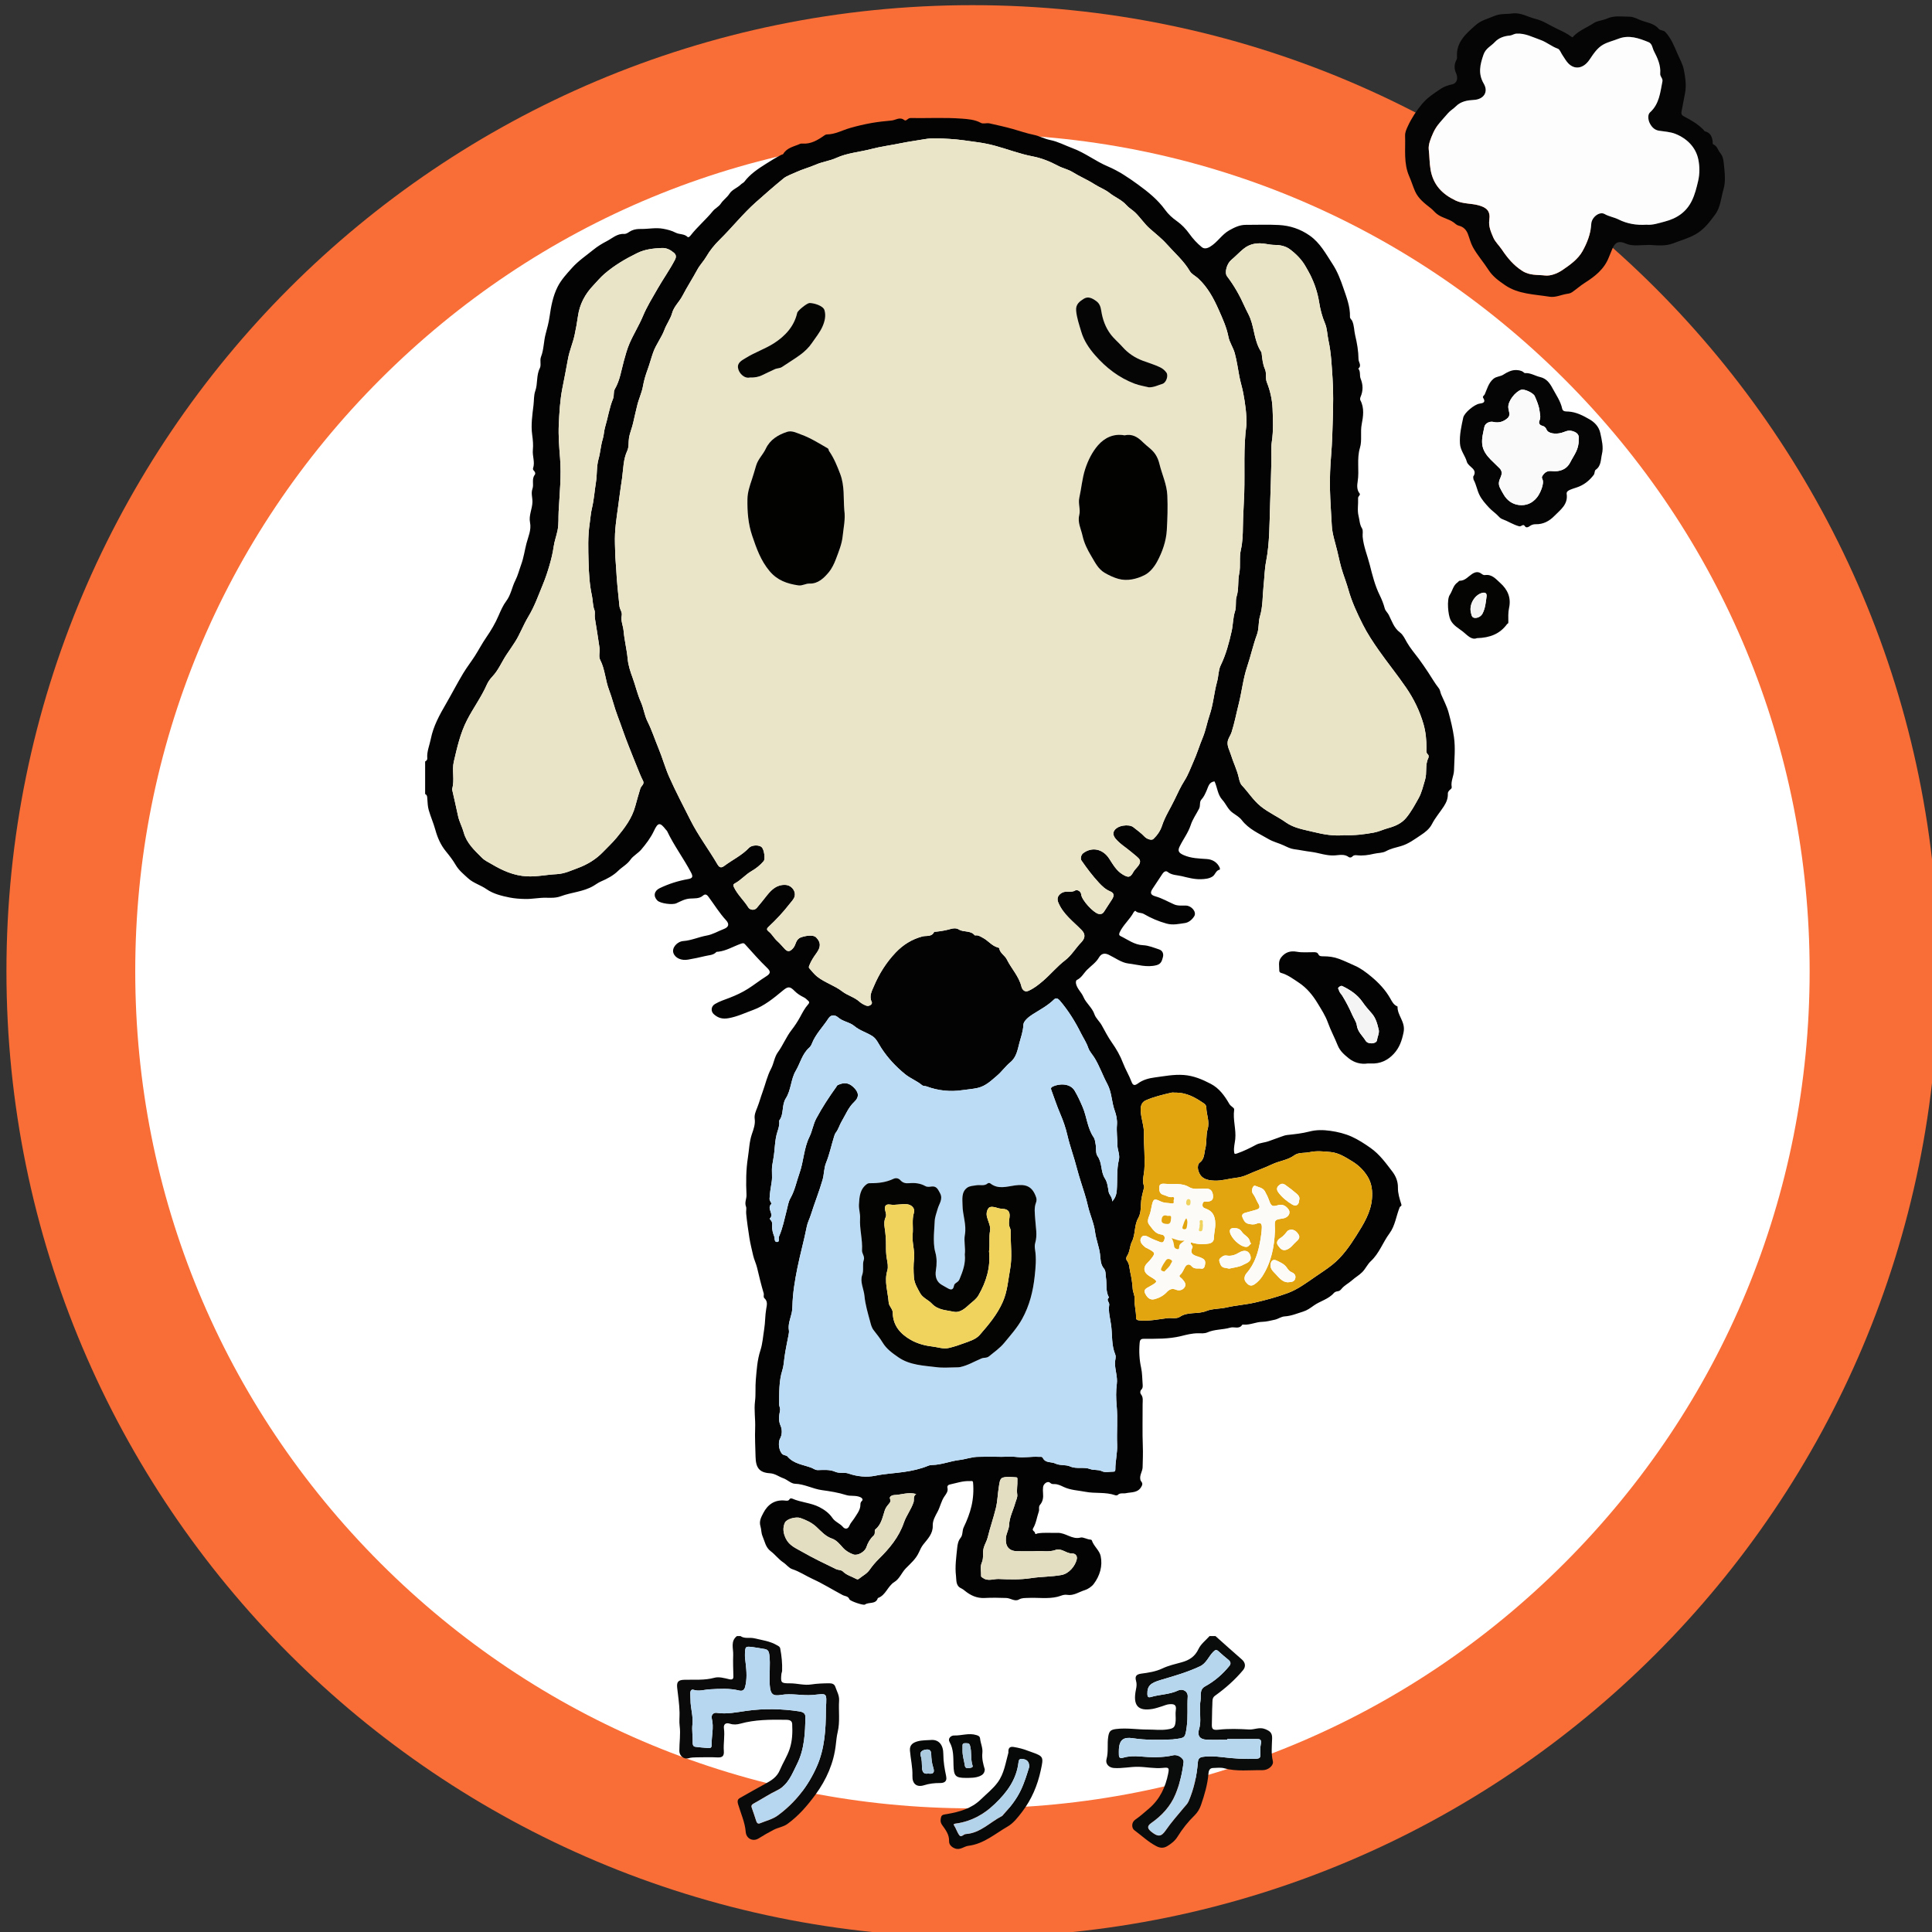 <?xml version="1.0" encoding="utf-8"?>
<!-- Generator: Adobe Illustrator 22.0.1, SVG Export Plug-In . SVG Version: 6.00 Build 0)  -->
<svg version="1.1" id="レイヤー_3" xmlns="http://www.w3.org/2000/svg" xmlns:xlink="http://www.w3.org/1999/xlink" x="0px"
	 y="0px" width="300px" height="300px" viewBox="0 0 300 300" style="enable-background:new 0 0 300 300;" xml:space="preserve">
<rect x="0" y="0" width="300" height="300" fill="#333333" stroke="none"/>
<style type="text/css">
	.st0{fill:#FFFFFF;}
	.st1{fill:#F96D36;}
	.st2{fill:#0A0B0B;}
	.st3{fill:#0A0A0B;}
	.st4{fill:#070808;}
	.st5{fill:#060707;}
	.st6{fill:#B6D6ED;}
	.st7{fill:#B6D7EF;}
	.st8{fill:#B3D3EA;}
	.st9{fill:#ABCAE0;}
	.st10{fill:#A8C6DC;}
	.st11{fill:#030303;}
	.st12{fill:#050505;}
	.st13{fill:#040403;}
	.st14{fill:#EAE4C8;}
	.st15{fill:#BBDCF4;}
	.st16{fill:#EAE4C7;}
	.st17{fill:#E9E3C7;}
	.st18{fill:#E2A50F;}
	.st19{fill:#E3DEC2;}
	.st20{fill:#FDFDFD;}
	.st21{fill:#FAFAFA;}
	.st22{fill:#F4F4F4;}
	.st23{fill:#020201;}
	.st24{fill:#FDFBF7;}
	.st25{fill:#EFD35D;}
</style>
<g>
	<g>
		<circle class="st0" cx="151" cy="150.801" r="140"/>
		<path class="st1" d="M151,20.801c34.724,0,67.37,13.522,91.924,38.076C267.478,83.431,281,116.076,281,150.801
			c0,34.724-13.522,67.37-38.076,91.924s-57.2,38.076-91.924,38.076s-67.37-13.522-91.924-38.076S21,185.525,21,150.801
			c0-34.724,13.522-67.37,38.076-91.924C83.63,34.323,116.276,20.801,151,20.801 M151,0.801c-82.843,0-150,67.157-150,150
			c0,82.843,67.157,150,150,150s150-67.157,150-150C301,67.958,233.843,0.801,151,0.801L151,0.801z"/>
	</g>
	<g>
		<path class="st2" d="M188.736,254.047c1.362,1.211,2.713,2.436,4.092,3.628c0.561,0.485,0.653,1.115,0.186,1.674
			c-1.274,1.525-2.752,2.823-4.365,3.976c-0.467,0.334-0.368,0.888-0.396,1.356c-0.059,1-0.034,2.005-0.075,3.007
			c-0.031,0.755,0.1,1.007,1.022,0.9c1.564-0.182,3.168-0.123,4.748-0.034c0.837,0.047,1.618-0.42,2.497-0.063
			c0.724,0.294,1.118,0.56,1.09,1.449c-0.036,1.17-0.175,2.352,0.112,3.532c0.159,0.652-0.686,1.416-1.634,1.4
			c-1.974-0.035-3.964,0.241-5.923-0.297c-0.54-0.148-1.151-0.055-1.729-0.042c-0.564,0.012-0.681,0.472-0.714,0.884
			c-0.135,1.683-0.615,3.282-1.156,4.862c-0.205,0.599-0.535,1.158-1.005,1.618c-1.023,1-1.902,2.11-2.657,3.331
			c-0.374,0.605-0.96,1.067-1.573,1.436c-0.534,0.322-1.067,0.336-1.69,0.013c-1.274-0.662-2.291-1.65-3.426-2.486
			c-0.418-0.308-0.501-1.19,0.143-1.635c0.768-0.53,1.47-1.158,2.179-1.77c1.647-1.421,2.512-3.278,2.931-5.371
			c0.185-0.925,0.097-0.992-0.837-0.896c-1.276,0.132-2.536-0.151-3.807-0.171c-1.271-0.02-2.527,0.285-3.806,0.184
			c-0.762-0.06-1.326-0.65-1.124-1.372c0.324-1.158,0.077-2.342,0.27-3.511c0.131-0.789,0.336-1.059,1.195-1.167
			c1.672-0.21,3.311,0.088,4.965,0.081c0.982-0.004,1.952,0.129,2.951-0.012c1.016-0.144,1.278-0.278,1.354-1.338
			c0.039-0.546-0.062-1.108,0.023-1.643c0.145-0.91-0.324-0.998-1.032-0.936c-0.402,0.035-0.746,0.21-1.116,0.321
			c-0.486,0.146-0.968,0.321-1.465,0.406c-2.285,0.389-3.089-0.551-2.568-3.043c0.096-0.46,0.14-0.855,0.009-1.321
			c-0.181-0.642-0.032-1.006,0.819-1.118c1.102-0.144,2.223-0.31,3.279-0.807c0.939-0.442,1.979-0.68,2.989-0.956
			c1.177-0.321,2.059-0.879,2.616-2.069c0.359-0.766,1.128-1.34,1.714-2.001C188.126,254.047,188.431,254.047,188.736,254.047z
			 M190.562,270.038c0,0.036,0,0.072,0,0.108c-1.067,0-2.136,0.036-3.202-0.01c-1.068-0.046-1.478-0.636-1.171-1.635
			c0.147-0.476,0.187-0.952,0.188-1.44c0.001-1.006-0.117-2.031,0.039-3.013c0.117-0.737-0.215-1.685,0.713-2.191
			c1.471-0.802,2.714-1.884,3.771-3.178c0.286-0.351,0.183-0.67-0.15-0.946c-0.507-0.422-1.025-0.834-1.503-1.287
			c-0.342-0.323-0.506-0.308-0.864,0.055c-0.713,0.723-1.06,1.777-2.05,2.243c-1.944,0.915-4.01,1.504-6.056,2.108
			c-1.567,0.463-2.151,0.877-2.115,2.211c0.011,0.403,0.128,0.572,0.544,0.449c1.384-0.411,2.869-0.378,4.211-1.004
			c0.768-0.358,1.564,0.137,1.51,0.956c-0.104,1.575,0.067,3.157-0.161,4.728c-0.244,1.676-0.227,1.678-1.94,1.864
			c-0.06,0.007-0.119,0.032-0.179,0.035c-2.089,0.102-4.179,0.133-6.252-0.183c-1.405-0.214-2.037,0.228-2.149,1.63
			c-0.024,0.3-0.007,0.603-0.007,0.904c0.001,0.479,0.17,0.638,0.682,0.489c0.853-0.248,1.743-0.265,2.626-0.187
			c1.727,0.153,3.445,0.202,5.154-0.187c0.698-0.159,1.66,0.476,1.584,1.087c-0.212,1.711-0.603,3.398-1.264,4.987
			c-0.772,1.859-2.111,3.302-3.753,4.448c-0.736,0.514-0.552,0.905,0.036,1.372c0.987,0.785,1.491,0.8,2.199-0.226
			c0.863-1.251,1.866-2.379,2.831-3.542c0.264-0.319,0.562-0.582,0.743-1.005c0.83-1.936,1.262-3.954,1.429-6.039
			c0.04-0.499,0.234-0.756,0.755-0.832c0.999-0.146,2.005-0.081,2.98,0.036c1.775,0.214,3.541,0.339,5.327,0.256
			c0.459-0.021,0.654-0.128,0.644-0.622c-0.011-0.527-0.046-1.122,0.057-1.573c0.216-0.94-0.247-0.871-0.836-0.869
			C193.476,270.042,192.019,270.038,190.562,270.038z"/>
		<path class="st3" d="M114.978,254.047c0.651,0.462,1.427,0.173,2.143,0.345c1.21,0.289,2.446,0.436,3.543,1.086
			c0.211,0.125,0.431,0.205,0.487,0.491c0.224,1.152,0.336,2.314,0.295,3.487c-0.005,0.147-0.089,0.289-0.105,0.437
			c-0.147,1.417-0.074,1.498,1.355,1.495c1.09-0.003,2.167,0.343,3.258,0.175c0.932-0.144,1.863-0.173,2.802-0.183
			c0.452-0.005,0.812,0.125,0.951,0.542c0.232,0.699,0.64,1.334,0.588,2.137c-0.105,1.621,0.164,3.267-0.214,4.866
			c-0.155,0.654-0.22,1.294-0.292,1.954c-0.313,2.872-1.451,5.444-3.142,7.758c-1.25,1.712-2.628,3.315-4.368,4.579
			c-0.652,0.473-1.439,0.548-2.133,0.91c-0.795,0.414-1.568,0.85-2.323,1.328c-0.899,0.57-1.942,0.06-2.026-0.99
			c-0.12-1.498-0.761-2.864-1.177-4.279c-0.169-0.574-0.067-0.797,0.306-1.013c1.316-0.761,2.652-1.488,3.982-2.225
			c0.915-0.507,1.742-1.017,2.194-2.101c0.454-1.089,1.116-2.093,1.502-3.232c0.436-1.286,0.473-2.605,0.407-3.928
			c-0.033-0.669-0.719-0.633-1.124-0.639c-2.322-0.032-4.65-0.028-6.916,0.6c-0.543,0.151-1.085,0.185-1.608,0.016
			c-0.713-0.231-1.035,0.111-0.951,0.724c0.16,1.175-0.104,2.335-0.016,3.497c0.056,0.742-0.179,1.053-0.969,1.009
			c-1.069-0.06-2.144-0.019-3.216-0.013c-0.45,0.002-0.887,0.017-1.34,0.148c-0.683,0.198-1.379-0.41-1.383-1.128
			c-0.008-1.31,0.219-2.605,0.046-3.937c-0.083-0.64-0.002-1.346-0.013-2.026c-0.021-1.312-0.235-2.592-0.371-3.885
			c-0.094-0.891,0.176-1.187,1.089-1.216c1.565-0.05,3.128,0.114,4.694-0.314c0.701-0.192,1.557,0.052,2.311,0.23
			c0.508,0.12,0.645-0.074,0.634-0.456c-0.031-1.121-0.069-2.255-0.029-3.361c0.034-0.945-0.447-2.108,0.582-2.888
			C114.612,254.047,114.795,254.047,114.978,254.047z M128.246,265.573c0-0.091-0.005-0.182,0.001-0.272
			c0.155-2.632,0.175-2.298-2.056-2.105c-1.638,0.142-3.267-0.293-4.916-0.008c-1.312,0.227-1.643-0.156-1.746-1.507
			c-0.121-1.581,0.13-3.162-0.068-4.742c-0.061-0.49-0.218-0.803-0.731-0.881c-0.597-0.091-1.189-0.215-1.787-0.289
			c-1.208-0.149-1.214-0.139-1.27,1.04c-0.025,0.515,0.062,1.02,0.12,1.532c0.136,1.201,0.222,2.417-0.097,3.617
			c-0.13,0.489-0.455,0.663-0.888,0.554c-1.525-0.382-3.055-0.278-4.601-0.195c-0.83,0.044-1.657,0.357-2.509,0.078
			c-0.347-0.114-0.499,0.165-0.509,0.471c-0.012,0.364,0.035,0.729,0.032,1.093c-0.008,1.276,0.444,2.519,0.298,3.797
			c-0.105,0.919,0.067,1.823,0.041,2.737c-0.008,0.271-0.01,0.683,0.38,0.742c0.683,0.104,1.376,0.138,2.065,0.202
			c0.341,0.032,0.505-0.104,0.496-0.465c-0.035-1.368,0.375-2.729,0.029-4.104c-0.15-0.596,0.294-0.97,0.746-0.901
			c1.586,0.24,3.079-0.09,4.638-0.309c2.686-0.378,5.44-0.332,8.154,0.078c0.5,0.076,1.003,0.237,0.993,0.865
			c-0.039,2.52-0.144,5.032-1.314,7.353c-0.781,1.549-1.353,3.223-3.108,4.064c-1.22,0.584-2.352,1.351-3.544,1.997
			c-0.321,0.174-0.492,0.32-0.362,0.693c0.238,0.681,0.474,1.362,0.69,2.05c0.1,0.317,0.271,0.491,0.596,0.357
			c0.917-0.376,1.937-0.62,2.718-1.187c2.721-1.976,4.748-4.57,6.103-7.64C128.063,271.521,128.233,268.551,128.246,265.573z"/>
		<path class="st4" d="M156.585,272.154c-0.035-0.57,0.082-1.006,0.815-0.885c0.763,0.126,1.508,0.307,2.227,0.594
			c0.165,0.066,0.334,0.121,0.501,0.18c1.942,0.686,1.931,0.763,1.482,2.849c-0.508,2.362-1.429,4.527-2.888,6.436
			c-0.651,0.852-1.361,1.779-2.261,2.295c-1.957,1.124-3.711,2.704-6.093,2.992c-0.704,0.085-1.275,0.733-2.114,0.398
			c-0.563-0.225-0.899-0.648-0.881-1.107c0.041-1.043-0.552-1.78-1.076-2.515c-0.325-0.456-0.268-0.854-0.16-1.252
			c0.105-0.387,0.523-0.384,0.901-0.451c1.927-0.339,3.775-0.827,5.262-2.273c0.888-0.863,1.864-1.625,2.611-2.635
			C155.933,275.398,156.137,273.74,156.585,272.154z M159.821,274.358c0.001-0.838-0.367-1.157-1.108-1.238
			c-0.446-0.048-0.525,0.23-0.561,0.54c-0.313,2.658-1.779,4.646-3.645,6.434c-1.689,1.618-3.625,2.701-5.951,3.05
			c-0.188,0.028-0.582,0.041-0.423,0.28c0.336,0.507,0.494,1.112,0.851,1.573c0.284,0.367,0.623-0.184,0.981-0.207
			c2.25-0.143,3.745-1.83,5.6-2.785c0.127-0.066,0.211-0.215,0.314-0.327c1.034-1.112,1.961-2.3,2.622-3.677
			C159.091,276.771,159.473,275.47,159.821,274.358z"/>
		<path class="st5" d="M144.735,270.174c1.04,0,1.745,0.748,1.745,2.217c0,1.166,0.2,2.285,0.434,3.395
			c0.204,0.966-0.44,1.085-0.99,1.083c-0.846-0.003-1.635,0.089-2.446,0.344c-1.135,0.358-1.836-0.225-1.797-1.444
			c0.043-1.337-0.278-2.631-0.387-3.949c-0.077-0.931,0.567-1.255,1.206-1.43C143.212,270.195,143.988,270.236,144.735,270.174z
			 M144.129,275.394c0.806,0.117,1.044-0.138,0.775-0.963c-0.211-0.647-0.288-1.357-0.304-2.042
			c-0.015-0.656-0.342-0.792-0.865-0.708c-0.534,0.086-0.966,0.38-0.766,0.976c0.2,0.598,0.17,1.191,0.199,1.791
			C143.199,275.061,143.361,275.539,144.129,275.394z"/>
		<path class="st5" d="M152.915,274.745c-0.018,0.592-0.345,0.866-0.742,1.038c-0.7,0.302-1.482,0.286-2.204,0.289
			c-1.645,0.007-1.863-0.337-1.91-1.989c-0.035-1.214,0.033-2.444-0.611-3.584c-0.33-0.583,0.273-1.026,0.677-1.012
			c1.167,0.04,2.317-0.433,3.495-0.064c0.343,0.107,0.533,0.206,0.572,0.569c0.078,0.731,0.433,1.415,0.351,2.176
			C152.443,273.087,152.676,273.964,152.915,274.745z M149.463,271.918c0,0.765,0.249,1.489,0.357,2.234
			c0.061,0.421,0.358,0.439,0.679,0.389c0.231-0.036,0.619-0.072,0.522-0.36c-0.346-1.026-0.096-2.113-0.401-3.139
			c-0.129-0.434-0.433-0.337-0.719-0.353c-0.233-0.013-0.433,0.032-0.437,0.324C149.459,271.314,149.463,271.616,149.463,271.918z"
			/>
		<path class="st6" d="M190.562,270.038c1.457,0,2.914,0.005,4.371-0.002c0.589-0.003,1.051-0.072,0.836,0.869
			c-0.103,0.451-0.068,1.045-0.057,1.573c0.011,0.494-0.185,0.6-0.644,0.622c-1.786,0.083-3.552-0.042-5.327-0.256
			c-0.975-0.118-1.981-0.182-2.98-0.036c-0.521,0.076-0.715,0.333-0.755,0.832c-0.167,2.084-0.599,4.103-1.429,6.039
			c-0.181,0.423-0.479,0.686-0.743,1.005c-0.965,1.164-1.968,2.291-2.831,3.542c-0.707,1.026-1.211,1.011-2.199,0.226
			c-0.588-0.467-0.772-0.858-0.036-1.372c1.643-1.146,2.981-2.589,3.753-4.448c0.661-1.59,1.052-3.276,1.264-4.987
			c0.076-0.611-0.886-1.245-1.584-1.087c-1.709,0.388-3.428,0.34-5.154,0.187c-0.883-0.078-1.773-0.062-2.626,0.187
			c-0.513,0.149-0.682-0.01-0.682-0.489c0-0.302-0.017-0.605,0.007-0.904c0.112-1.402,0.744-1.844,2.149-1.63
			c2.073,0.316,4.163,0.284,6.252,0.183c0.06-0.003,0.119-0.029,0.179-0.035c1.714-0.186,1.697-0.188,1.94-1.864
			c0.228-1.571,0.057-3.153,0.161-4.728c0.054-0.819-0.742-1.314-1.51-0.956c-1.342,0.626-2.827,0.593-4.211,1.004
			c-0.416,0.123-0.533-0.045-0.544-0.449c-0.036-1.334,0.548-1.748,2.115-2.211c2.045-0.604,4.111-1.193,6.056-2.108
			c0.99-0.466,1.336-1.52,2.05-2.243c0.358-0.363,0.522-0.378,0.864-0.055c0.479,0.453,0.996,0.865,1.503,1.287
			c0.332,0.276,0.436,0.596,0.15,0.946c-1.057,1.294-2.299,2.376-3.771,3.178c-0.928,0.506-0.596,1.453-0.713,2.191
			c-0.156,0.982-0.038,2.007-0.039,3.013c-0.001,0.488-0.041,0.963-0.188,1.44c-0.308,0.999,0.103,1.589,1.171,1.635
			c1.065,0.046,2.134,0.01,3.202,0.01C190.561,270.11,190.562,270.074,190.562,270.038z"/>
		<path class="st7" d="M128.246,265.573c-0.013,2.978-0.183,5.948-1.404,8.714c-1.356,3.07-3.383,5.664-6.103,7.64
			c-0.782,0.568-1.801,0.812-2.718,1.187c-0.326,0.133-0.497-0.041-0.596-0.357c-0.216-0.688-0.452-1.369-0.69-2.05
			c-0.13-0.373,0.041-0.519,0.362-0.693c1.192-0.647,2.324-1.413,3.544-1.997c1.755-0.841,2.327-2.514,3.108-4.064
			c1.171-2.322,1.275-4.833,1.314-7.353c0.01-0.629-0.493-0.79-0.993-0.865c-2.714-0.41-5.467-0.455-8.154-0.078
			c-1.56,0.219-3.052,0.549-4.638,0.309c-0.452-0.069-0.895,0.306-0.746,0.901c0.345,1.375-0.064,2.737-0.029,4.104
			c0.009,0.361-0.155,0.497-0.496,0.465c-0.689-0.064-1.382-0.098-2.065-0.202c-0.39-0.059-0.388-0.471-0.38-0.742
			c0.025-0.913-0.146-1.818-0.041-2.737c0.146-1.278-0.306-2.522-0.298-3.797c0.002-0.364-0.044-0.729-0.032-1.093
			c0.01-0.305,0.162-0.585,0.509-0.471c0.852,0.279,1.679-0.034,2.509-0.078c1.546-0.082,3.076-0.187,4.601,0.195
			c0.433,0.109,0.758-0.065,0.888-0.554c0.318-1.2,0.233-2.416,0.097-3.617c-0.058-0.511-0.144-1.017-0.12-1.532
			c0.057-1.179,0.062-1.189,1.27-1.04c0.598,0.074,1.19,0.198,1.787,0.289c0.513,0.078,0.67,0.391,0.731,0.881
			c0.198,1.58-0.053,3.161,0.068,4.742c0.103,1.35,0.435,1.734,1.746,1.507c1.648-0.285,3.278,0.149,4.916,0.008
			c2.232-0.193,2.211-0.527,2.056,2.105C128.241,265.391,128.246,265.482,128.246,265.573z"/>
		<path class="st8" d="M159.821,274.358c-0.348,1.112-0.73,2.413-1.32,3.642c-0.661,1.378-1.589,2.565-2.622,3.677
			c-0.103,0.111-0.187,0.261-0.314,0.327c-1.855,0.956-3.35,2.642-5.6,2.785c-0.359,0.023-0.697,0.574-0.981,0.207
			c-0.357-0.461-0.515-1.066-0.851-1.573c-0.158-0.239,0.235-0.252,0.423-0.28c2.327-0.349,4.263-1.432,5.951-3.05
			c1.866-1.788,3.332-3.776,3.645-6.434c0.037-0.311,0.116-0.589,0.561-0.54C159.455,273.201,159.823,273.52,159.821,274.358z"/>
		<path class="st9" d="M144.129,275.394c-0.768,0.145-0.93-0.332-0.96-0.947c-0.03-0.6,0.001-1.193-0.199-1.791
			c-0.199-0.596,0.232-0.89,0.766-0.976c0.523-0.084,0.85,0.052,0.865,0.708c0.016,0.685,0.093,1.395,0.304,2.042
			C145.173,275.255,144.935,275.511,144.129,275.394z"/>
		<path class="st10" d="M149.463,271.918c0-0.302-0.004-0.603,0.001-0.905c0.005-0.292,0.204-0.338,0.437-0.324
			c0.286,0.016,0.59-0.081,0.719,0.353c0.304,1.026,0.054,2.113,0.401,3.139c0.097,0.288-0.291,0.323-0.522,0.36
			c-0.321,0.051-0.618,0.032-0.679-0.389C149.712,273.407,149.464,272.683,149.463,271.918z"/>
	</g>
	<g>
		<path class="st11" d="M66.014,118.246c0.185-0.112,0.355-0.238,0.334-0.487c-0.093-1.056,0.346-2.013,0.546-3.015
			c0.398-2.002,1.355-3.728,2.371-5.478c0.903-1.555,1.728-3.165,2.657-4.709c0.56-0.931,1.234-1.792,1.821-2.707
			c0.605-0.944,1.121-1.947,1.758-2.867c0.746-1.076,1.414-2.213,1.919-3.392c0.334-0.78,0.719-1.638,1.167-2.225
			c0.767-1.007,0.899-2.194,1.437-3.241c0.388-0.755,0.61-1.657,0.908-2.476c0.387-1.064,0.537-2.174,0.811-3.245
			c0.27-1.053,0.794-2.11,0.558-3.283c-0.217-1.08,0.352-2.09,0.376-3.173c0.015-0.679-0.245-1.354,0.003-2.047
			c0.249-0.696-0.167-1.514,0.371-2.19c0.114-0.144,0.06-0.412-0.112-0.58c-0.119-0.116-0.222-0.264-0.167-0.419
			c0.335-0.952-0.127-1.891-0.03-2.849c0.078-0.768,0.005-1.553-0.104-2.34c-0.214-1.534,0.022-3.095,0.205-4.612
			c0.087-0.725,0.033-1.517,0.272-2.191c0.411-1.158,0.139-2.42,0.71-3.553c0.255-0.507-0.046-1.179,0.187-1.771
			c0.443-1.129,0.4-2.365,0.716-3.543c0.229-0.851,0.48-1.763,0.609-2.681c0.223-1.584,0.523-3.199,1.255-4.644
			c0.555-1.094,1.407-2.008,2.229-2.927c0.984-1.1,2.198-1.909,3.329-2.83c0.653-0.532,1.399-0.979,2.077-1.329
			c0.823-0.425,1.595-1.185,2.666-1.117c0.447,0.028,0.793-0.349,1.178-0.52c0.515-0.229,0.992-0.257,1.501-0.252
			c1.136,0.011,2.259-0.246,3.413-0.031c0.684,0.128,1.318,0.289,1.936,0.609c0.578,0.3,1.322,0.145,1.848,0.662
			c0.129,0.127,0.344-0.071,0.457-0.216c1.056-1.357,2.385-2.466,3.466-3.798c0.365-0.45,0.909-0.659,1.243-1.17
			c0.37-0.566,0.969-0.946,1.359-1.558c0.393-0.618,1.22-0.875,1.765-1.423c0.14-0.141,0.401-0.245,0.534-0.421
			c0.892-1.179,2.117-1.994,3.321-2.754c0.78-0.493,1.585-0.999,2.424-1.418c0.09-0.045,0.236-0.047,0.276-0.116
			c0.59-1.013,1.699-1.159,2.637-1.588c0.111-0.051,0.259-0.04,0.388-0.032c1.276,0.08,2.301-0.524,3.289-1.215
			c0.154-0.108,0.283-0.208,0.484-0.21c1.281-0.015,2.382-0.651,3.564-0.993c1.094-0.316,2.244-0.587,3.393-0.789
			c1.024-0.18,2.059-0.284,3.08-0.379c0.628-0.058,1.265-0.617,1.963-0.071c0.32,0.251,0.541-0.32,0.954-0.313
			c2.656,0.045,5.323-0.107,7.965,0.091c0.961,0.072,2.048,0.143,2.996,0.667c0.345,0.191,0.892-0.027,1.319,0.069
			c1.21,0.273,2.421,0.536,3.62,0.872c1.076,0.301,2.139,0.684,3.251,0.905c0.855,0.17,1.676,0.634,2.558,0.809
			c1.222,0.242,2.301,0.841,3.445,1.262c1.969,0.726,3.604,2.033,5.49,2.83c1.717,0.726,3.226,1.752,4.686,2.813
			c1.549,1.126,3.079,2.349,4.23,3.945c0.498,0.691,1.111,1.243,1.832,1.753c0.722,0.51,1.39,1.202,1.931,1.962
			c0.548,0.769,1.191,1.468,1.918,2.062c0.36,0.294,0.797,0.235,1.28-0.049c1.159-0.683,1.832-1.909,2.995-2.557
			c0.794-0.442,1.609-0.852,2.56-0.848c1.71,0.006,3.423-0.069,5.128,0.022c1.731,0.093,3.331,0.611,4.797,1.639
			c1.637,1.149,2.514,2.843,3.556,4.431c0.754,1.149,1.251,2.465,1.681,3.724c0.482,1.412,1.066,2.882,1.02,4.441
			c-0.01,0.323,0.234,0.423,0.335,0.639c0.332,0.714,0.293,1.498,0.47,2.239c0.294,1.228,0.508,2.456,0.522,3.735
			c0.005,0.486,0.543,0.967-0.034,1.457c0.392,0.456,0.164,1.066,0.358,1.543c0.391,0.966,0.407,1.883-0.002,2.831
			c-0.068,0.157-0.108,0.399-0.036,0.533c0.653,1.205,0.436,2.555,0.211,3.713c-0.243,1.249,0.076,2.514-0.273,3.665
			c-0.529,1.749-0.073,3.518-0.36,5.267c-0.08,0.491-0.163,1.259,0.3,1.823c0.194,0.236-0.246,0.424-0.23,0.738
			c0.046,0.918-0.149,1.883,0.071,2.747c0.161,0.632,0.156,1.331,0.534,1.94c0.218,0.351,0.065,0.866,0.105,1.309
			c0.139,1.524,0.746,2.932,1.113,4.388c0.395,1.567,0.798,3.183,1.522,4.659c0.332,0.678,0.607,1.357,0.798,2.086
			c0.097,0.37,0.439,0.637,0.622,0.998c0.489,0.963,0.795,2.027,1.752,2.736c0.471,0.35,0.751,0.983,1.06,1.52
			c0.528,0.918,1.216,1.714,1.845,2.556c0.521,0.698,1.004,1.424,1.488,2.148c0.534,0.798,1.002,1.646,1.598,2.394
			c0.254,0.318,0.251,0.659,0.386,0.979c0.4,0.945,0.897,1.851,1.166,2.849c0.338,1.25,0.643,2.498,0.828,3.792
			c0.247,1.728,0.051,3.422,0.01,5.135c-0.021,0.894-0.526,1.69-0.363,2.589c0.038,0.208-0.087,0.305-0.244,0.433
			c-0.169,0.138-0.361,0.387-0.353,0.58c0.032,0.763-0.201,1.363-0.628,2.023c-0.597,0.921-1.334,1.758-1.828,2.727
			c-0.408,0.8-1.094,1.304-1.742,1.734c-0.979,0.651-1.946,1.384-3.129,1.716c-0.766,0.214-1.554,0.382-2.266,0.771
			c-0.583,0.318-1.272,0.258-1.9,0.411c-0.827,0.201-1.742,0.33-2.636,0.227c-0.261-0.03-0.518-0.019-0.721,0.215
			c-0.133,0.153-0.405,0.166-0.515,0.081c-0.676-0.521-1.456-0.326-2.167-0.274c-1.301,0.096-2.486-0.406-3.734-0.557
			c-0.876-0.106-1.742-0.294-2.617-0.407c-0.57-0.074-1.102-0.356-1.568-0.574c-0.789-0.37-1.648-0.558-2.404-1.002
			c-1.469-0.864-3.055-1.517-4.157-2.957c-0.311-0.406-0.895-0.774-1.377-1.106c-0.766-0.528-1.044-1.385-1.625-2.02
			c-0.744-0.814-0.774-1.914-1.208-2.861c-0.872,0.071-0.971,0.827-1.238,1.42c-0.221,0.491-0.423,0.981-0.803,1.387
			c-0.358,0.383-0.112,0.924-0.365,1.422c-0.428,0.841-1.004,1.636-1.29,2.521c-0.403,1.242-1.199,2.245-1.748,3.391
			c-0.32,0.667-0.082,0.97,0.619,1.284c1.175,0.525,2.392,0.538,3.632,0.624c0.852,0.059,1.613,0.49,1.995,1.353
			c0.039,0.087,0.025,0.292,0.012,0.294c-0.622,0.102-0.696,0.783-1.131,1.064c-0.541,0.349-1.177,0.398-1.796,0.42
			c-1.022,0.037-2.03-0.244-2.992-0.475c-0.712-0.17-1.545-0.135-2.194-0.664c-0.279-0.227-0.602,0.012-0.791,0.293
			c-0.505,0.75-0.987,1.515-1.497,2.261c-0.473,0.692-0.381,1.026,0.415,1.251c1.017,0.288,1.925,0.821,2.882,1.242
			c0.599,0.264,1.233,0.166,1.856,0.188c0.872,0.03,1.667,0.993,1.285,1.638c-0.31,0.523-0.862,0.991-1.448,1.073
			c-0.934,0.131-1.872,0.36-2.857,0.086c-1.249-0.346-2.419-0.844-3.527-1.491c-0.421-0.246-0.973-0.094-1.323-0.499
			c-0.002-0.003-0.197,0.113-0.244,0.204c-0.594,1.13-1.622,1.953-2.178,3.122c-0.156,0.329-0.094,0.498,0.11,0.597
			c1.132,0.549,2.157,1.363,3.493,1.422c0.882,0.039,1.694,0.388,2.516,0.659c0.549,0.181,0.729,0.701,0.579,1.221
			c-0.147,0.512-0.247,1.027-0.98,1.222c-1.507,0.399-2.946-0.091-4.379-0.26c-1.051-0.123-2.035-0.864-3.037-1.352
			c-0.644-0.314-1.166-0.204-1.526,0.417c-0.457,0.789-1.215,1.286-1.839,1.906c-0.529,0.525-0.864,1.249-1.595,1.588
			c-0.137,0.063-0.189,0.344-0.118,0.628c0.196,0.785,0.836,1.286,1.137,2.004c0.415,0.989,1.36,1.635,1.725,2.726
			c0.189,0.565,0.779,1.069,1.116,1.673c0.505,0.905,0.97,1.833,1.578,2.691c0.688,0.972,1.3,2.038,1.719,3.148
			c0.382,1.014,0.952,1.927,1.329,2.933c0.208,0.557,0.465,0.667,1.028,0.247c0.731-0.545,1.675-0.797,2.55-0.911
			c1.492-0.194,2.978-0.499,4.516-0.388c1.541,0.111,2.888,0.683,4.212,1.375c1.328,0.694,2.157,1.864,2.885,3.125
			c0.111,0.193,0.309,0.342,0.485,0.488c0.143,0.118,0.295,0.207,0.263,0.432c-0.217,1.524,0.327,3.019,0.17,4.547
			c-0.066,0.644-0.256,1.277-0.179,1.94c0.041,0.351,0.059,0.416,0.461,0.277c1.044-0.361,2.008-0.839,2.981-1.361
			c0.528-0.283,1.305-0.312,1.948-0.551c0.634-0.235,1.272-0.457,1.907-0.687c0.317-0.115,0.625-0.231,0.972-0.268
			c1.141-0.123,2.31-0.245,3.396-0.529c1.134-0.297,2.192-0.266,3.291-0.114c1.139,0.157,2.305,0.453,3.301,0.902
			c1.001,0.451,1.998,1.093,2.943,1.763c1.413,1.001,2.367,2.348,3.374,3.662c0.532,0.695,0.883,1.534,0.866,2.495
			c-0.016,0.881,0.262,1.741,0.525,2.578c0.102,0.326-0.183,0.298-0.248,0.458c-0.551,1.354-0.708,2.885-1.595,4.077
			c-1.036,1.392-1.579,3.095-2.905,4.315c-0.495,0.455-0.792,1.148-1.298,1.667c-0.49,0.503-1.095,0.83-1.592,1.277
			c-0.528,0.475-1.186,0.78-1.639,1.335c-0.149,0.182-0.298,0.34-0.569,0.376c-0.216,0.028-0.483,0.11-0.615,0.264
			c-0.847,0.988-2.135,1.25-3.132,1.962c-0.535,0.382-1.016,0.739-1.661,0.94c-0.941,0.293-1.858,0.683-2.848,0.742
			c-0.576,0.035-1.003,0.403-1.548,0.516c-0.649,0.134-1.28,0.315-1.953,0.329c-0.948,0.019-1.832,0.483-2.794,0.435
			c-0.104-0.005-0.271-0.028-0.304,0.024c-0.479,0.742-1.243,0.262-1.852,0.441c-1.166,0.343-2.425,0.239-3.565,0.742
			c-0.455,0.201-0.999,0.134-1.461,0.134c-0.909-0.001-1.772,0.226-2.605,0.432c-1.95,0.482-3.91,0.417-5.877,0.43
			c-0.48,0.003-0.542,0.315-0.573,0.661c-0.115,1.285-0.041,2.601,0.229,3.82c0.188,0.85,0.163,1.663,0.234,2.491
			c0.028,0.328,0.068,0.666-0.228,0.952c-0.171,0.166-0.167,0.521-0.043,0.668c0.411,0.49,0.269,1.046,0.272,1.578
			c0.014,2.157-0.055,4.316,0.031,6.47c0.044,1.108-0.003,2.206-0.031,3.308c-0.017,0.662-0.524,1.227-0.341,1.963
			c0.07,0.283,0.453,0.425,0.214,0.922c-0.548,1.142-1.584,0.944-2.482,1.139c-0.418,0.091-0.891-0.107-1.259,0.276
			c-0.069,0.071-0.265,0.08-0.376,0.041c-1.514-0.535-3.129-0.238-4.638-0.535c-1.108-0.218-2.289-0.244-3.368-0.75
			c-0.423-0.198-0.907-0.452-1.436-0.447c-0.239,0.002-0.451,0.022-0.694-0.21c-0.342-0.325-1.02,0.127-1.079,0.688
			c-0.033,0.312-0.031,0.633-0.002,0.946c0.061,0.654-0.025,1.275-0.46,1.78c-0.288,0.335-0.08,0.716-0.196,1.049
			c-0.303,0.872-0.409,1.812-0.89,2.624c-0.214,0.361,0.264,0.435,0.3,0.718c0.038,0.298,0.239,0.088,0.405,0.061
			c1.024-0.167,2.066-0.05,3.073-0.083c1.309-0.042,2.256,1.085,3.597,0.73c0.401-0.106,0.998,0.297,1.543,0.317
			c0.069,0.002,0.18,0.057,0.198,0.111c0.295,0.917,1.192,1.559,1.377,2.444c0.323,1.55-0.122,3.052-1.076,4.327
			c-0.327,0.437-0.94,0.828-1.369,0.957c-0.903,0.272-1.745,0.908-2.763,0.739c-0.556-0.092-1.02,0.189-1.527,0.308
			c-1.498,0.354-3.028,0.092-4.542,0.169c-0.483,0.025-0.94-0.024-1.428,0.251c-0.631,0.356-1.284-0.216-1.938-0.241
			c-1.129-0.042-2.264-0.057-3.392,0c-1.207,0.061-2.196-0.412-3.08-1.138c-0.177-0.145-0.338-0.27-0.544-0.363
			c-0.862-0.388-0.724-1.246-0.807-1.933c-0.177-1.457,0.045-2.926,0.191-4.374c0.047-0.464,0.147-1.079,0.523-1.529
			c0.385-0.462,0.22-1.098,0.488-1.649c0.509-1.045,0.944-2.171,1.204-3.286c0.272-1.168,0.356-2.427,0.244-3.66
			c-0.03-0.332-0.311-0.209-0.495-0.218c-1.082-0.055-2.096,0.312-3.132,0.533c-0.248,0.053-0.411,0.229-0.346,0.516
			c0.124,0.55-0.193,0.922-0.478,1.335c-0.491,0.712-0.642,1.584-1.049,2.354c-0.349,0.659-0.788,1.364-0.76,2.19
			c0.042,1.244-0.782,2.047-1.477,2.924c-0.284,0.358-0.492,0.821-0.664,1.2c-0.473,1.046-1.288,1.726-2.043,2.498
			c-0.642,0.656-0.974,1.629-1.756,2.104c-1.072,0.652-1.34,2.076-2.583,2.507c-0.316,1.028-1.389,0.568-2.011,1.011
			c-0.233,0.166-2.301-0.537-2.404-0.82c-0.187-0.512-0.707-0.472-1.046-0.652c-1.557-0.826-3.06-1.768-4.655-2.497
			c-1.065-0.486-2.037-1.16-3.169-1.528c-0.531-0.173-0.899-0.714-1.392-1.041c-0.722-0.479-1.263-1.221-1.96-1.746
			c-0.804-0.606-0.915-1.509-1.268-2.33c-0.222-0.515-0.172-1.042-0.321-1.526c-0.249-0.809,0.114-1.445,0.432-2.062
			c0.695-1.346,1.783-2.116,3.388-1.946c0.241,0.026,0.522,0.093,0.694-0.215c0.087-0.154,0.31-0.136,0.434-0.082
			c1.348,0.589,2.876,0.639,4.175,1.302c0.765,0.39,1.538,0.941,2.032,1.674c0.438,0.65,1.188,0.859,1.67,1.44
			c0.2,0.241,0.713,0.473,0.998-0.25c0.149-0.38,0.541-0.784,0.778-1.168c0.343-0.556,0.795-1.101,0.896-1.79
			c0.043-0.295-0.05-0.583,0.249-0.85c0.169-0.151,0.146-0.422-0.272-0.602c-0.724-0.311-1.489-0.102-2.16-0.316
			c-1.237-0.394-2.514-0.593-3.771-0.764c-1.439-0.196-2.713-0.952-4.2-0.993c-0.597-0.017-1.172-0.637-1.821-0.862
			c-0.686-0.238-1.237-0.714-2.053-0.765c-1.658-0.104-2.196-0.861-2.234-2.568c-0.033-1.489-0.124-2.999-0.063-4.462
			c0.058-1.391-0.197-2.767-0.018-4.181c0.132-1.039,0.022-2.181,0.117-3.259c0.136-1.544,0.221-3.099,0.715-4.61
			c0.344-1.051,0.41-2.195,0.589-3.293c0.171-1.052,0.132-2.107,0.314-3.144c0.104-0.595,0.267-1.173-0.281-1.667
			c-0.213-0.192-0.037-0.512-0.109-0.755c-0.391-1.317-0.715-2.649-1.029-3.986c-0.14-0.597-0.478-1.303-0.61-1.9
			c-0.199-0.898-0.438-1.809-0.582-2.731c-0.195-1.244-0.375-2.485-0.498-3.739c-0.039-0.393,0.068-0.869-0.02-1.085
			c-0.274-0.673,0.098-1.235,0.068-1.843c-0.094-1.949-0.079-3.921,0.222-5.826c0.19-1.203,0.21-2.454,0.629-3.663
			c0.239-0.688,0.539-1.496,0.422-2.331c-0.085-0.609,0.169-1.168,0.401-1.753c0.311-0.786,0.533-1.616,0.828-2.42
			c0.442-1.204,0.706-2.462,1.321-3.619c0.424-0.798,0.505-1.79,1.045-2.53c0.805-1.103,1.29-2.385,2.14-3.474
			c0.476-0.61,0.932-1.302,1.317-2.009c0.365-0.67,0.72-1.373,1.224-1.932c0.327-0.363,0.154-0.474-0.056-0.669
			c-0.186-0.173-0.362-0.339-0.612-0.462c-0.508-0.249-0.999-0.556-1.406-0.97c-0.754-0.769-1.044-0.729-1.874-0.037
			c-1.398,1.164-2.876,2.359-4.538,2.963c-1.235,0.448-2.468,1.045-3.824,1.287c-0.968,0.173-1.628-0.015-2.293-0.596
			c-0.527-0.46-0.458-1.232,0.15-1.596c0.72-0.432,1.518-0.675,2.296-0.977c0.972-0.378,1.921-0.814,2.832-1.39
			c0.963-0.608,1.848-1.318,2.809-1.918c0.706-0.441,0.771-0.755,0.173-1.327c-1.202-1.149-2.285-2.408-3.403-3.636
			c-0.21-0.231-0.311-0.248-0.701-0.108c-1.158,0.414-2.235,1.084-3.486,1.232c-0.103,0.012-0.246-0.01-0.302,0.049
			c-0.482,0.509-1.124,0.471-1.738,0.625c-0.882,0.221-1.764,0.396-2.658,0.552c-1.013,0.177-1.987-0.217-2.269-1.035
			c-0.273-0.791,0.572-1.78,1.549-1.851c1.248-0.09,2.399-0.634,3.602-0.848c0.986-0.175,1.771-0.679,2.655-1.01
			c0.787-0.294,0.926-0.772,0.362-1.382c-1.023-1.107-1.802-2.393-2.695-3.596c-0.162-0.219-0.445-0.606-0.874-0.222
			c-0.577,0.517-1.362,0.414-2.03,0.462c-0.811,0.059-1.439,0.429-2.12,0.736c-0.619,0.279-2.476,0.027-2.934-0.429
			c-0.674-0.672-0.505-1.504,0.359-1.92c1.406-0.676,2.871-1.142,4.409-1.41c0.727-0.127,0.79-0.384,0.459-1.016
			c-1.15-2.195-2.655-4.184-3.716-6.431c-0.041-0.086-0.132-0.148-0.192-0.227c-0.902-1.165-1.221-1.168-1.852,0.184
			c-0.511,1.093-1.25,2.051-1.994,2.928c-0.431,0.507-1.266,0.99-1.622,1.506c-0.539,0.78-1.318,1.16-1.936,1.765
			c-0.756,0.741-1.718,1.251-2.697,1.668c-0.419,0.179-0.773,0.459-1.149,0.679c-1.574,0.921-3.391,0.983-5.032,1.595
			c-0.809,0.302-1.562,0.259-2.333,0.244c-1.078-0.022-2.13,0.214-3.206,0.194c-0.811-0.015-1.641-0.073-2.406-0.222
			c-1.246-0.244-2.586-0.579-3.598-1.287c-0.939-0.658-2.076-0.956-2.891-1.708c-0.685-0.631-1.438-1.232-1.931-2.082
			c-0.431-0.742-0.967-1.431-1.512-2.099c-0.811-0.993-1.301-2.118-1.64-3.345c-0.286-1.035-0.726-2.027-1.025-3.06
			c-0.156-0.54-0.175-1.125-0.217-1.693c-0.023-0.32,0.008-0.636-0.344-0.803C66.014,121.613,66.014,119.93,66.014,118.246z
			 M193.551,65.949c0.038-1.671-0.199-3.304-0.507-4.94c-0.162-0.863-0.436-1.693-0.597-2.553c-0.225-1.206-0.395-2.427-0.714-3.607
			c-0.235-0.873-0.812-1.666-0.982-2.543c-0.286-1.478-0.898-2.808-1.495-4.159c-0.797-1.804-1.709-3.515-3.186-4.893
			c-0.43-0.401-1.039-0.681-1.304-1.134c-0.945-1.615-2.354-2.817-3.567-4.183c-0.786-0.885-1.752-1.639-2.651-2.431
			c-0.86-0.757-1.467-1.716-2.28-2.504c-0.427-0.414-0.968-0.704-1.338-1.126c-0.741-0.846-1.783-1.225-2.629-1.9
			c-0.701-0.559-1.591-0.873-2.353-1.365c-1.097-0.708-2.306-1.203-3.416-1.896c-0.664-0.415-1.524-0.585-2.24-0.968
			c-1.252-0.671-2.59-1.207-3.939-1.462c-1.999-0.379-3.881-1.117-5.824-1.644c-0.909-0.247-1.851-0.435-2.746-0.557
			c-1.437-0.197-2.886-0.432-4.339-0.512c-1.285-0.071-2.607-0.185-3.856,0.038c-1.218,0.217-2.453,0.369-3.67,0.621
			c-1.555,0.322-3.165,0.523-4.684,0.923c-1.785,0.47-3.659,0.588-5.377,1.372c-1.008,0.46-2.163,0.594-3.179,1.039
			c-1.016,0.445-2.09,0.717-3.094,1.184c-0.651,0.303-1.443,0.571-1.913,0.955c-1.457,1.192-2.886,2.443-4.298,3.699
			c-2.032,1.807-3.701,3.933-5.627,5.825c-0.783,0.769-1.506,1.648-2.052,2.595c-0.419,0.726-1.01,1.306-1.406,2.039
			c-0.746,1.377-1.6,2.697-2.323,4.085c-0.482,0.925-1.317,1.644-1.598,2.66c-0.26,0.94-0.861,1.7-1.197,2.608
			c-0.451,1.218-1.302,2.26-1.747,3.514c-0.312,0.878-0.543,1.786-0.865,2.662c-0.296,0.805-0.567,1.687-0.715,2.551
			c-0.185,1.078-0.686,2.043-0.92,3.109c-0.18,0.819-0.417,1.675-0.582,2.498c-0.168,0.84-0.535,1.614-0.671,2.472
			c-0.104,0.656,0.01,1.373-0.269,1.97c-0.623,1.333-0.605,2.792-0.794,4.182c-0.14,1.033-0.32,2.085-0.445,3.126
			c-0.223,1.86-0.565,3.702-0.661,5.584c-0.053,1.043,0.009,2.073,0.032,3.108c0.018,0.827,0.117,1.663,0.156,2.476
			c0.09,1.892,0.31,3.762,0.498,5.641c0.053,0.532,0.466,0.937,0.353,1.481c-0.17,0.819,0.223,1.575,0.292,2.373
			c0.124,1.448,0.497,2.874,0.63,4.322c0.094,1.025,0.411,1.986,0.753,2.91c0.467,1.261,0.748,2.579,1.3,3.815
			c0.434,0.971,0.561,2.086,1.036,3.031c0.675,1.345,1.128,2.777,1.701,4.155c0.607,1.46,1.027,3.019,1.675,4.474
			c1.008,2.265,2.166,4.459,3.281,6.674c1.219,2.422,2.849,4.562,4.205,6.882c0.308,0.527,0.601,0.567,1.053,0.23
			c1.271-0.951,2.736-1.632,3.846-2.812c0.435-0.463,1.599-0.47,1.976-0.088c0.371,0.375,0.574,1.822,0.296,2.157
			c-0.531,0.639-1.226,1.172-1.892,1.557c-0.95,0.548-1.634,1.401-2.588,1.906c-0.251,0.133-0.289,0.268-0.126,0.606
			c0.566,1.176,1.554,2.039,2.229,3.135c0.202,0.328,0.877,0.557,1.313,0.058c0.557-0.639,1.068-1.318,1.602-1.978
			c0.743-0.918,1.558-1.667,2.877-1.586c1.004,0.062,1.752,1.16,1.29,2.042c-0.174,0.332-0.451,0.611-0.683,0.911
			c-0.988,1.277-2.09,2.452-3.268,3.552c-0.322,0.3-0.301,0.478,0.03,0.737c0.531,0.415,0.826,1.039,1.351,1.5
			c0.39,0.342,0.773,0.814,1.161,1.221c0.493,0.516,0.855,0.35,1.308-0.181c0.441-0.517,0.344-1.345,1.209-1.649
			c0.749-0.263,1.892-0.433,2.333,0.015c0.751,0.763,0.748,1.48,0.06,2.43c-0.436,0.602-0.852,1.223-1.121,1.929
			c-0.062,0.163-0.115,0.308-0.003,0.434c0.4,0.446,0.769,0.938,1.235,1.304c1.189,0.934,2.68,1.362,3.89,2.297
			c0.809,0.625,1.877,0.88,2.653,1.579c0.321,0.289,0.685,0.472,1.06,0.623c0.447,0.18,1.033-0.225,0.861-0.568
			c-0.461-0.922,0.041-1.758,0.343-2.473c0.813-1.922,1.936-3.702,3.39-5.224c1.143-1.196,2.497-2.047,4.142-2.483
			c0.592-0.157,1.43,0.117,1.806-0.689c0.024-0.05,0.197-0.034,0.301-0.044c0.788-0.078,1.559-0.219,2.325-0.437
			c0.373-0.106,0.824-0.149,1.216,0.094c0.755,0.468,1.817,0.1,2.46,0.894c0.033,0.04,0.152,0.014,0.23,0.012
			c0.415-0.01,0.731,0.224,1.076,0.407c0.79,0.419,1.342,1.198,2.231,1.464c0.098,0.029,0.262,0.073,0.271,0.129
			c0.121,0.773,0.88,1.122,1.175,1.723c0.709,1.446,1.892,2.63,2.284,4.256c0.094,0.389,0.459,0.896,1.025,0.661
			c0.876-0.364,1.627-0.97,2.335-1.577c1.183-1.015,2.174-2.237,3.425-3.194c0.988-0.756,1.613-1.873,2.481-2.764
			c0.707-0.725,0.629-1.349,0.076-1.917c-1.306-1.341-2.867-2.454-3.626-4.281c-0.268-0.645-0.047-1.15,0.545-1.498
			c0.688-0.404,1.445,0.044,2.119-0.389c0.194-0.125,0.843,0.056,0.901,0.67c0.08,0.836,1.875,2.802,2.69,2.983
			c0.327,0.073,0.627-0.005,0.826-0.313c0.41-0.636,0.816-1.276,1.235-1.906c0.408-0.614,0.36-1.026-0.276-1.287
			c-0.712-0.292-1.255-0.82-1.734-1.335c-0.992-1.069-1.876-2.248-2.71-3.447c-0.185-0.265-0.089-0.875,0.279-1.147
			c1.388-1.027,3.048-0.642,4.019,0.841c0.595,0.909,1.115,1.88,2.112,2.478c0.845,0.506,1.165,0.493,1.629-0.35
			c0.167-0.303,0.396-0.536,0.618-0.791c0.343-0.394,0.677-0.911,0.214-1.382c-0.336-0.342-0.751-0.643-1.117-0.959
			c-0.823-0.708-1.785-1.259-2.482-2.111c-0.254-0.31-0.409-0.709-0.254-1.07c0.446-1.038,2.408-1.186,3.018-0.699
			c0.601,0.48,1.233,0.915,1.769,1.488c0.334,0.356,1.078,0.627,1.363,0.358c0.579-0.545,1.083-1.257,1.336-2.039
			c0.465-1.439,1.299-2.693,1.943-4.039c0.491-1.024,0.966-2.066,1.589-3.045c0.558-0.878,0.921-1.922,1.357-2.891
			c0.548-1.219,0.926-2.491,1.437-3.717c0.472-1.132,0.678-2.369,1.067-3.506c0.586-1.712,0.688-3.488,1.164-5.195
			c0.233-0.836,0.2-1.796,0.548-2.508c0.833-1.704,1.301-3.501,1.709-5.31c0.229-1.013,0.2-2.1,0.527-3.102
			c0.252-0.771,0.022-1.59,0.249-2.312c0.366-1.164,0.154-2.359,0.399-3.528c0.256-1.218-0.029-2.473,0.267-3.751
			c0.259-1.119,0.298-2.362,0.311-3.549c0.02-1.734,0.15-3.46,0.206-5.191C193.319,73.044,193.05,69.485,193.551,65.949z
			 M172.689,186.559c0.548-0.557,0.679-1.186,0.721-1.703c0.128-1.592-0.05-3.199,0.333-4.788c0.181-0.75-0.238-1.539-0.234-2.267
			c0.005-1.045-0.164-2.085-0.07-3.132c0.067-0.747-0.106-1.55-0.34-2.185c-0.501-1.364-0.448-2.855-1.157-4.165
			c-0.717-1.326-1.2-2.775-1.997-4.066c-0.321-0.52-0.779-0.989-0.967-1.55c-0.277-0.828-0.768-1.542-1.147-2.3
			c-0.896-1.797-1.966-3.513-3.284-5.054c-0.265-0.31-0.582-0.442-0.865-0.163c-0.981,0.967-2.18,1.594-3.327,2.317
			c-0.607,0.382-1.424,1.047-1.445,1.61c-0.038,1.017-0.382,1.937-0.626,2.851c-0.275,1.029-0.435,2.189-1.396,2.979
			c-0.759,0.624-1.335,1.468-2.088,2.101c-0.9,0.757-1.721,1.598-2.995,1.891c-0.775,0.178-1.575,0.223-2.336,0.34
			c-1.871,0.287-3.779,0.103-5.589-0.575c-0.24-0.09-0.498-0.016-0.733-0.213c-0.797-0.667-1.79-1.022-2.612-1.693
			c-1.439-1.175-2.674-2.496-3.684-4.046c-0.416-0.64-0.755-1.435-1.348-1.829c-0.892-0.593-1.984-0.87-2.838-1.59
			c-0.735-0.62-1.771-0.68-2.528-1.347c-0.382-0.337-1.049-0.544-1.505,0.165c-0.842,1.309-1.986,2.419-2.564,3.901
			c-0.096,0.247-0.224,0.466-0.42,0.64c-1.09,0.967-1.388,2.404-2.092,3.599c-0.766,1.3-0.708,2.968-1.533,4.259
			c-0.687,1.075-0.255,2.432-1.022,3.451c-0.025,0.034-0.009,0.103-0.004,0.155c0.055,0.555-0.128,1.109-0.284,1.59
			c-0.441,1.364-0.369,2.786-0.625,4.166c-0.062,0.335-0.134,0.735-0.182,1.08c-0.118,0.845,0.05,1.681-0.079,2.511
			c-0.137,0.881-0.302,1.756-0.333,2.654c-0.012,0.354,0.388,0.706,0.277,0.804c-0.792,0.697,0.52,1.592-0.247,2.258
			c-0.015,0.013,0.069,0.181,0.137,0.243c0.282,0.256,0.248,0.624,0.234,0.917c-0.028,0.577,0.122,1.105,0.321,1.614
			c0.12,0.308-0.039,0.899,0.464,0.87c0.425-0.025,0.156-0.56,0.287-0.857c0.572-1.294,0.833-2.689,1.188-4.052
			c0.166-0.637,0.257-1.328,0.575-1.884c0.701-1.226,0.953-2.605,1.415-3.903c0.651-1.827,0.665-3.854,1.541-5.63
			c0.453-0.918,0.58-1.951,1.061-2.85c0.916-1.709,1.977-3.327,3.108-4.901c0.072-0.1,0.088-0.222,0.228-0.288
			c0.869-0.405,1.61-0.457,2.415,0.296c0.838,0.783,0.994,1.523,0.135,2.327c-0.902,0.843-1.334,1.994-1.945,3.013
			c-0.326,0.543-0.49,1.215-0.905,1.749c-0.123,0.158-0.193,0.365-0.255,0.56c-0.433,1.369-0.712,2.78-1.258,4.12
			c-0.338,0.829-0.296,1.78-0.54,2.629c-0.53,1.843-1.256,3.629-1.829,5.461c-0.189,0.604-0.5,1.178-0.618,1.777
			c-0.427,2.169-1.028,4.297-1.466,6.458c-0.396,1.952-0.724,3.936-0.774,5.945c-0.009,0.384-0.043,0.757-0.137,1.148
			c-0.204,0.853-0.565,1.698-0.406,2.618c0.038,0.222-0.015,0.467-0.057,0.696c-0.215,1.179-0.489,2.349-0.64,3.535
			c-0.082,0.64-0.128,1.328-0.312,1.903c-0.567,1.776-0.488,3.575-0.502,5.382c-0.002,0.307,0.203,0.517,0.129,0.924
			c-0.13,0.721-0.284,1.521,0.08,2.334c0.263,0.588,0.283,1.361-0.077,2.028c-0.375,0.693-0.119,2.107,0.458,2.467
			c0.21,0.131,0.547,0.121,0.689,0.29c0.962,1.145,2.405,1.274,3.674,1.739c0.342,0.125,0.641,0.392,1.053,0.384
			c0.905-0.017,1.834-0.118,2.691,0.258c0.676,0.297,1.414,0.047,2.063,0.274c1.38,0.483,2.843,0.614,4.195,0.335
			c1.471-0.303,2.956-0.369,4.425-0.581c1.293-0.186,2.538-0.459,3.734-0.951c0.233-0.096,0.44-0.125,0.664-0.129
			c1.449-0.03,2.796-0.61,4.234-0.779c0.978-0.115,1.949-0.498,2.976-0.488c0.909,0.009,1.816-0.057,2.728-0.011
			c1.061,0.054,2.139-0.086,3.187,0.039c1.142,0.136,2.26-0.096,3.388-0.027c0.23,0.014,0.526-0.077,0.649,0.173
			c0.412,0.838,1.305,0.556,1.941,0.867c0.726,0.355,1.568,0.13,2.323,0.462c0.976,0.429,2.112,0.026,3.068,0.392
			c0.615,0.235,1.235,0.038,1.849,0.341c0.489,0.241,1.185,0.064,1.789,0.065c0.25,0.001,0.289-0.177,0.288-0.377
			c-0.004-1.272,0.33-2.512,0.278-3.8c-0.081-2.015,0.11-4.048-0.072-6.05c-0.105-1.16-0.124-2.262,0.023-3.412
			c0.138-1.074-0.288-2.141-0.289-3.244c0-0.439,0.216-0.898,0.041-1.318c-0.588-1.414-0.446-2.937-0.619-4.402
			c-0.13-1.095-0.489-2.19-0.312-3.321c0.058-0.374-0.547-0.726-0.042-1.12c-0.554-0.969-0.303-2.065-0.467-3.096
			c-0.077-0.481,0.005-1.019-0.318-1.401c-0.569-0.67-0.507-1.514-0.606-2.261c-0.155-1.168-0.617-2.249-0.763-3.412
			c-0.177-1.412-0.816-2.708-1.123-4.093c-0.274-1.24-0.7-2.453-1.072-3.653c-0.211-0.682-0.448-1.425-0.625-2.126
			c-0.439-1.738-1.079-3.416-1.482-5.162c-0.261-1.129-0.635-2.217-1.095-3.286c-0.529-1.228-0.947-2.503-1.41-3.759
			c-0.082-0.223-0.049-0.36,0.207-0.49c0.95-0.484,2.711-0.573,3.42,0.62c0.488,0.82,0.89,1.698,1.262,2.579
			c0.643,1.524,0.725,3.252,1.698,4.667c0.193,0.28,0.229,0.67,0.299,1.032c0.122,0.637-0.014,1.451,0.293,1.877
			c0.773,1.072,0.466,2.421,1.162,3.491c0.382,0.587,0.455,1.352,0.574,2.064C172.237,185.562,172.751,185.877,172.689,186.559z
			 M208.718,129.68c1.628,0.065,3.102-0.121,4.592-0.392c0.794-0.145,1.496-0.496,2.247-0.701c1.004-0.274,2.046-0.698,2.774-1.573
			c0.79-0.949,1.374-2.039,1.965-3.103c0.474-0.854,0.686-1.858,0.98-2.807c0.342-1.102-0.026-2.316,0.513-3.399
			c0.07-0.141,0.06-0.445-0.036-0.523c-0.355-0.29-0.254-0.661-0.253-1.009c0.003-1.265-0.109-2.503-0.463-3.735
			c-0.586-2.038-1.506-3.915-2.689-5.645c-1.358-1.986-2.882-3.857-4.264-5.827c-0.893-1.274-1.759-2.586-2.46-3.971
			c-0.887-1.753-1.719-3.545-2.254-5.454c-0.246-0.877-0.568-1.732-0.855-2.596c-0.369-1.109-0.604-2.264-0.874-3.405
			c-0.308-1.301-0.771-2.599-0.84-3.916c-0.1-1.9-0.243-3.801-0.287-5.703c-0.041-1.788,0.046-3.573,0.192-5.364
			c0.145-1.784,0.197-3.59,0.246-5.386c0.058-2.148,0.111-4.307-0.036-6.448c-0.133-1.943-0.208-3.905-0.629-5.824
			c-0.197-0.9-0.193-1.876-0.548-2.702c-0.457-1.064-0.734-2.194-0.906-3.275c-0.237-1.486-0.693-2.838-1.336-4.16
			c-0.213-0.438-0.471-0.853-0.704-1.281c-0.624-1.144-1.549-2.071-2.556-2.812c-0.539-0.398-1.38-0.631-2.179-0.632
			c-0.503,0-1.006-0.076-1.513-0.165c-1.209-0.212-2.426-0.079-3.474,0.788c-0.653,0.54-1.227,1.157-1.873,1.697
			c-0.707,0.591-1.092,1.981-0.661,2.547c1.11,1.455,1.999,3.039,2.736,4.704c0.277,0.627,0.639,1.22,0.878,1.849
			c0.65,1.708,0.643,3.633,1.707,5.212c0.041,0.06,0.043,0.15,0.052,0.227c0.095,0.816,0.172,1.655,0.502,2.398
			c0.305,0.685,0.038,1.406,0.298,2.057c0.525,1.314,0.836,2.709,0.891,4.083c0.069,1.702,0.149,3.417-0.113,5.148
			c-0.145,0.962-0.048,2.025-0.07,3.045c-0.048,2.253-0.12,4.504-0.199,6.756c-0.103,2.944-0.058,5.894-0.62,8.797
			c-0.241,1.244-0.257,2.507-0.39,3.751c-0.171,1.59-0.099,3.22-0.563,4.766c-0.28,0.935-0.117,1.892-0.47,2.844
			c-0.596,1.61-0.953,3.305-1.508,4.946c-0.639,1.889-0.837,3.923-1.331,5.868c-0.369,1.452-0.642,2.929-1.104,4.362
			c-0.165,0.513-0.534,0.932-0.603,1.463c-0.093,0.712,0.286,1.305,0.482,1.953c0.375,1.235,0.974,2.39,1.251,3.655
			c0.09,0.409,0.209,0.883,0.48,1.17c1.001,1.057,1.761,2.311,2.924,3.249c1.22,0.984,2.647,1.602,3.911,2.501
			c1.261,0.896,2.836,1.121,4.308,1.486C205.566,129.583,207.188,129.85,208.718,129.68z M70.197,122.548
			c0.301,1.342,0.631,2.758,0.933,4.179c0.187,0.879,0.637,1.663,0.869,2.519c0.455,1.681,1.676,2.782,2.841,3.949
			c0.444,0.445,0.978,0.673,1.492,0.978c1.707,1.015,3.465,1.803,5.498,1.905c1.553,0.078,3.06-0.265,4.583-0.337
			c1.246-0.059,2.301-0.579,3.373-0.975c1.425-0.526,2.78-1.353,3.857-2.477c0.704-0.735,1.453-1.419,2.114-2.222
			c1.23-1.495,2.367-2.973,2.88-4.865c0.251-0.926,0.517-1.849,0.794-2.768c0.122-0.402,0.685-0.675,0.419-1.185
			c-0.366-0.701-0.631-1.439-0.935-2.164c-0.442-1.057-0.847-2.133-1.275-3.192c-0.634-1.567-1.156-3.188-1.762-4.775
			c-0.498-1.305-0.808-2.682-1.308-3.986c-0.583-1.519-0.617-3.187-1.375-4.661c-0.286-0.555-0.015-1.248-0.105-1.868
			c-0.223-1.543-0.465-3.083-0.72-4.62c-0.069-0.419,0.059-0.917-0.062-1.227c-0.288-0.738-0.234-1.519-0.396-2.259
			c-0.373-1.702-0.476-3.48-0.522-5.232c-0.052-1.981-0.128-3.968,0.171-5.951c0.118-0.785,0.167-1.626,0.347-2.365
			c0.327-1.346,0.408-2.71,0.627-4.059c0.195-1.2,0.076-2.47,0.405-3.621c0.291-1.021,0.334-2.076,0.652-3.092
			c0.18-0.575,0.195-1.295,0.367-1.866c0.439-1.455,0.649-2.978,1.227-4.381c0.212-0.514,0.022-1.066,0.283-1.513
			c0.791-1.352,0.994-2.891,1.398-4.359c0.256-0.928,0.505-1.857,0.884-2.734c0.623-1.442,1.47-2.777,2.078-4.232
			c0.623-1.491,1.48-2.868,2.282-4.268c0.866-1.513,1.884-2.933,2.694-4.487c0.277-0.532,0.116-0.848-0.17-1.09
			c-0.527-0.447-1.126-0.774-1.892-0.738c-1.313,0.062-2.573,0.188-3.798,0.788c-1.828,0.894-3.55,1.905-5.098,3.241
			c-0.635,0.548-1.152,1.187-1.72,1.782c-1.279,1.339-2.125,2.918-2.386,4.785c-0.137,0.984-0.316,1.971-0.523,2.934
			c-0.27,1.256-0.806,2.432-1.033,3.741c-0.265,1.525-0.586,3.074-0.879,4.595c-0.347,1.801-0.453,3.69-0.54,5.546
			c-0.082,1.737,0.061,3.473,0.2,5.213c0.221,2.767-0.075,5.543-0.224,8.312c-0.051,0.956,0.034,1.901-0.159,2.875
			c-0.173,0.874-0.495,1.708-0.616,2.584c-0.133,0.966-0.373,1.926-0.635,2.839c-0.286,0.995-0.621,2.009-1.027,2.99
			c-0.694,1.681-1.289,3.389-2.236,4.964c-0.423,0.703-0.789,1.464-1.149,2.214c-0.272,0.569-0.565,1.164-0.912,1.71
			c-0.426,0.668-0.874,1.322-1.32,1.977c-0.77,1.133-1.264,2.433-2.234,3.456c-0.325,0.343-0.651,0.781-0.861,1.259
			c-0.846,1.925-2.106,3.62-3.069,5.492c-1.067,2.076-1.536,4.25-2.058,6.46C70.138,119.669,70.643,121.075,70.197,122.548z
			 M182.406,169.668c-0.066,0-0.313-0.046-0.537,0.007c-1.332,0.315-2.667,0.624-3.929,1.175c-0.693,0.302-0.855,0.908-0.808,1.7
			c0.071,1.197,0.533,2.341,0.505,3.521c-0.045,1.875,0.204,3.741,0.051,5.62c-0.067,0.825-0.373,1.668-0.036,2.512
			c0.049,0.124-0.027,0.305-0.065,0.454c-0.194,0.77-0.407,1.524-0.421,2.34c-0.013,0.73-0.058,1.511-0.43,2.165
			c-0.649,1.14-0.387,2.495-0.984,3.669c-0.341,0.67-0.283,1.541-0.752,2.215c-0.144,0.207-0.156,0.515-0.026,0.676
			c0.425,0.524,0.38,1.142,0.516,1.74c0.2,0.879,0.341,1.768,0.394,2.651c0.033,0.557,0.339,1.037,0.298,1.583
			c-0.071,0.966,0.252,1.898,0.221,2.859c-0.011,0.336,0.152,0.438,0.475,0.471c1.469,0.151,2.913-0.154,4.347-0.339
			c0.669-0.086,1.46,0.142,1.984-0.211c1.266-0.855,2.764-0.355,4.109-0.905c0.931-0.381,2.095-0.31,3.155-0.554
			c1.44-0.331,2.931-0.421,4.387-0.755c1.739-0.4,3.455-0.866,5.12-1.482c1.536-0.568,2.856-1.564,4.201-2.489
			c0.884-0.608,1.791-1.189,2.633-1.851c1.61-1.265,2.772-2.948,3.84-4.643c1.084-1.72,2.195-3.512,2.381-5.609
			c0.104-1.176,0-2.385-0.659-3.469c-0.612-1.007-1.43-1.794-2.419-2.396c-1.046-0.636-2.092-1.319-3.354-1.435
			c-1.074-0.098-2.171-0.218-3.227,0.016c-0.801,0.178-1.724,0.004-2.394,0.494c-1.044,0.763-2.322,0.861-3.449,1.398
			c-1.236,0.589-2.565,1.037-3.824,1.606c-0.594,0.269-1.196,0.425-1.81,0.494c-1.1,0.123-2.141,0.474-3.306,0.433
			c-1.32-0.046-2.236-0.377-2.557-1.722c-0.087-0.365-0.006-0.891,0.233-1.06c0.786-0.556,0.694-1.437,0.886-2.171
			c0.256-0.977,0.089-2.101,0.358-3.015c0.368-1.248-0.201-2.29-0.195-3.426c0.001-0.182-0.143-0.437-0.359-0.585
			C185.628,170.442,184.271,169.618,182.406,169.668z M142.264,231.99c-1.248-0.343-2.308,0.132-3.394,0.157
			c-0.216,0.005-0.823,0.175-0.677,0.568c0.176,0.472-0.029,0.65-0.279,0.937c-0.23,0.265-0.432,0.588-0.54,0.92
			c-0.343,1.057-0.528,2.181-1.475,2.941c-0.087,0.07-0.059,0.297-0.064,0.452c-0.006,0.189-0.033,0.348-0.188,0.491
			c-0.537,0.495-0.886,1.095-1.119,1.8c-0.231,0.698-1.333,1.35-1.998,1.125c-0.591-0.2-1.198-0.562-1.614-1.02
			c-0.527-0.58-0.998-1.201-1.756-1.461c-0.991-0.339-1.672-1.134-2.376-1.788c-0.758-0.705-1.603-1.076-2.501-1.397
			c-0.676-0.242-2.133,0.137-2.403,0.724c-0.388,0.845-0.248,1.645,0.146,2.47c0.522,1.092,1.587,1.507,2.51,2.039
			c1.714,0.988,3.508,1.841,5.291,2.705c0.327,0.158,0.795,0.098,1.064,0.369c0.563,0.567,1.317,0.751,1.98,1.113
			c0.178,0.097,0.333,0.159,0.5,0.019c0.553-0.461,1.221-0.767,1.657-1.392c0.418-0.6,0.898-1.169,1.419-1.682
			c1.663-1.634,3.133-3.395,3.902-5.64c0.382-1.114,1.133-2.045,1.503-3.169C141.99,232.854,141.732,232.36,142.264,231.99z
			 M160.689,240.875c-1.054,0-1.923,0.023-2.79-0.005c-1.29-0.042-1.811-0.816-1.702-2.075c0.062-0.718,0.467-1.32,0.495-1.987
			c0.051-1.234,0.64-2.281,0.955-3.419c0.12-0.433,0.374-0.888,0.31-1.32c-0.111-0.746,0.052-1.47,0.022-2.204
			c-0.007-0.173,0.057-0.453-0.17-0.464c-0.705-0.034-1.461-0.157-2.104,0.048c-0.484,0.154-0.515,0.898-0.603,1.417
			c-0.188,1.109-0.192,2.221-0.471,3.348c-0.378,1.528-0.9,3.01-1.27,4.536c-0.131,0.54-0.436,1.007-0.597,1.549
			c-0.232,0.778,0.017,1.595-0.293,2.294c-0.321,0.724-0.097,1.411-0.125,2.113c-0.008,0.196,0.148,0.211,0.271,0.303
			c0.782,0.586,1.663,0.141,2.465,0.176c1.668,0.072,3.347,0.126,5.043-0.136c1.54-0.238,3.123-0.199,4.689-0.482
			c1.217-0.22,2.146-1.436,2.377-2.408c0.14-0.587-0.218-0.942-0.718-0.936c-0.554,0.008-0.98-0.282-1.431-0.457
			c-0.372-0.144-0.759-0.227-1.046-0.117C162.843,241.089,161.661,240.749,160.689,240.875z"/>
		<path class="st12" d="M256.207,38.031c-1.431,0-2.702,0.254-3.754-0.209c-1.372-0.604-1.801,0.065-2.204,1.087
			c-0.141,0.356-0.297,0.711-0.435,1.061c-0.723,1.837-2.141,2.94-3.742,3.957c-0.663,0.421-1.272,0.966-1.932,1.427
			c-0.292,0.204-0.551,0.234-0.824,0.276c-0.909,0.139-1.769,0.596-2.723,0.442c-2.35-0.381-4.829-0.384-6.874-1.784
			c-0.944-0.646-1.913-1.33-2.579-2.371c-0.769-1.203-1.736-2.284-2.428-3.54c-0.348-0.631-0.515-1.361-0.775-2.042
			c-0.252-0.662-0.715-1.126-1.407-1.29c-0.33-0.078-0.529-0.301-0.771-0.482c-0.816-0.61-1.879-0.721-2.69-1.386
			c-0.316-0.259-0.559-0.578-0.877-0.828c-0.953-0.749-1.942-1.485-2.454-2.637c-0.337-0.758-0.572-1.562-0.907-2.321
			c-0.898-2.031-0.575-4.174-0.647-6.285c-0.02-0.572,0.201-1.017,0.421-1.498c0.577-1.261,1.332-2.404,2.214-3.469
			c0.805-0.973,1.858-1.641,2.885-2.337c0.536-0.363,1.141-0.561,1.791-0.705c0.777-0.172,0.954-0.974,0.6-1.747
			c-0.293-0.64-0.31-1.345,0.034-1.993c0.079-0.149,0.13-0.281,0.118-0.431c-0.192-2.375,1.398-3.703,2.948-5.068
			c0.814-0.717,1.836-0.934,2.783-1.352c0.981-0.433,1.913-0.287,2.865-0.416c1.317-0.178,2.396,0.555,3.589,0.841
			c1.222,0.293,2.251,1.036,3.376,1.555c0.77,0.355,1.532,0.719,2.203,1.22c0.246,0.184,0.232,0.011,0.308-0.066
			c0.902-0.926,2.128-1.37,3.18-2.069c0.547-0.363,1.365-0.383,2.02-0.681c1.145-0.52,2.356-0.297,3.538-0.294
			c0.53,0.001,1.065,0.274,1.549,0.482c0.991,0.426,2.17,0.477,2.938,1.378c0.275,0.323,0.752,0.192,1.066,0.535
			c0.884,0.964,1.353,2.14,1.85,3.307c0.355,0.834,0.834,1.647,1.003,2.519c0.221,1.137,0.412,2.315,0.216,3.489
			c-0.168,1.006-0.396,2.001-0.571,3.006c-0.047,0.273-0.043,0.537,0.303,0.721c1.112,0.589,2.217,1.199,3.105,2.119
			c0.086,0.089,0.116,0.209,0.268,0.249c0.808,0.209,1.071,0.852,1.16,1.579c0.021,0.173-0.058,0.378,0.13,0.459
			c0.593,0.255,0.682,0.891,1.042,1.317c0.388,0.459,0.495,1.018,0.549,1.57c0.134,1.36,0.337,2.806-0.04,4.069
			c-0.392,1.313-0.445,2.78-1.315,3.942c-0.871,1.164-1.697,2.298-3.057,3.063c-1.099,0.619-2.293,0.928-3.418,1.378
			C258.667,38.244,257.263,38.105,256.207,38.031z M255.661,34.891c0.931,0.093,1.853-0.231,2.825-0.483
			c1.929-0.501,3.374-1.488,4.235-3.264c0.461-0.951,0.711-1.974,0.958-3.019c0.277-1.174,0.24-2.368,0.029-3.386
			c-0.386-1.863-1.75-3.233-3.556-3.954c-0.798-0.318-1.711-0.358-2.577-0.495c-0.749-0.119-1.19-0.693-1.447-1.25
			c-0.2-0.434-0.306-1.237,0.067-1.573c1.461-1.314,1.597-3.092,1.942-4.822c0.098-0.491-0.387-0.739-0.344-1.221
			c0.111-1.268-0.411-2.411-0.973-3.49c-0.245-0.471-0.26-1.157-0.845-1.394c-1.508-0.611-3.031-1.17-4.687-0.516
			c-0.769,0.303-1.597,0.492-2.315,0.884c-0.978,0.535-1.558,1.488-2.182,2.394c-0.94,1.366-2.294,1.562-3.286,0.516
			c-0.357-0.377-0.609-0.854-0.907-1.287c-0.23-0.333-0.389-0.859-0.697-0.967c-0.965-0.338-1.73-1.024-2.701-1.365
			c-1.216-0.427-2.352-1.052-3.706-0.978c-0.4,0.022-0.715,0.276-1.048,0.302c-0.918,0.073-1.744,0.375-2.339,1.018
			c-0.583,0.629-1.405,0.955-1.748,1.936c-0.547,1.564-0.87,2.97,0.039,4.514c0.766,1.302-0.025,2.437-1.525,2.523
			c-0.996,0.057-2.023,0.213-2.791,0.986c-0.397,0.399-0.916,0.692-1.259,1.1c-0.8,0.954-1.718,1.789-2.262,3.003
			c-0.396,0.882-0.802,1.845-0.703,2.651c0.123,1.003,0.101,2.028,0.272,3.041c0.408,2.417,1.804,3.837,3.886,4.837
			c1.129,0.542,2.367,0.427,3.538,0.737c1.317,0.349,1.902,0.928,1.704,2.285c-0.145,0.993,0.257,1.87,0.615,2.716
			c0.289,0.681,0.89,1.225,1.315,1.855c0.88,1.303,1.813,2.466,3.215,3.354c1.163,0.737,2.365,0.564,3.503,0.699
			c0.817,0.097,1.865-0.272,2.701-0.84c1.204-0.818,2.436-1.704,3.12-2.931c0.707-1.268,1.278-2.689,1.362-4.231
			c0.057-1.06,1.292-1.988,2.066-1.544c0.693,0.398,1.464,0.493,2.171,0.847C252.632,34.731,254.088,34.998,255.661,34.891z"/>
		<path class="st12" d="M228.755,74.022c0.803-1.208-0.749-1.475-0.985-2.323c-0.267-0.959-1.004-1.737-1.069-2.829
			c-0.082-1.386,0.223-2.697,0.508-4.018c0.167-0.773,1.744-2.059,2.529-2.175c0.493-0.072,1.035-0.168,0.57-0.895
			c-0.154-0.241,0.166-0.375,0.242-0.546c0.371-0.842,0.582-1.774,1.356-2.418c0.466-0.388,1.059-0.329,1.549-0.652
			c0.55-0.363,1.229-0.696,1.856-0.703c0.318-0.004,0.865,0.028,1.228,0.31c0.081,0.063,0.175,0.167,0.256,0.161
			c0.861-0.063,1.569,0.435,2.357,0.615c0.996,0.228,1.513,0.971,1.916,1.727c0.552,1.037,1.259,2.012,1.512,3.202
			c0.104,0.486,0.68,0.409,0.946,0.425c1.228,0.073,2.29,0.634,3.277,1.201c0.762,0.438,1.476,1.109,1.7,2.174
			c0.227,1.082,0.508,2.16,0.248,3.226c-0.204,0.837-0.093,1.842-0.98,2.451c-0.185,0.127-0.129,0.561-0.29,0.775
			c-0.601,0.797-1.348,1.437-2.282,1.822c-0.448,0.185-0.924,0.301-1.371,0.489c-0.276,0.116-0.61,0.297-0.558,0.643
			c0.247,1.651-0.978,2.481-1.919,3.441c-0.778,0.793-1.728,1.311-2.905,1.277c-0.335-0.009-0.669,0.104-0.944,0.316
			c-0.241,0.187-0.548,0.251-0.699,0.011c-0.302-0.48-0.556,0.088-0.912-0.007c-0.931-0.249-1.704-0.78-2.579-1.099
			c-0.241-0.088-0.41-0.224-0.566-0.395c-0.471-0.518-1.085-0.915-1.53-1.402c-0.552-0.604-1.146-1.242-1.521-2.039
			c-0.349-0.741-0.471-1.554-0.862-2.271C228.766,74.388,228.784,74.212,228.755,74.022z M245.135,68.296
			c0.093-0.577-0.019-1.095-1.003-1.365c-0.699-0.192-1.136,0.139-1.66,0.279c-0.937,0.252-2.083,0.114-2.322-0.503
			c-0.139-0.358-0.39-0.517-0.641-0.581c-0.483-0.123-0.618-0.453-0.467-0.795c0.234-0.531,0.086-0.98,0.021-1.505
			c-0.105-0.843-0.428-1.577-0.754-2.321c-0.215-0.492-1.617-1.143-2.099-0.982c-0.899,0.301-2.067,1.74-2.003,2.751
			c0.034,0.534,0.412,1.174-0.091,1.635c-0.614,0.561-1.38,0.812-2.223,0.608c-0.572-0.139-1.287,0.21-1.396,0.755
			c-0.178,0.892-0.438,1.767-0.34,2.706c0.104,0.991,0.709,1.765,1.31,2.382c0.447,0.459,0.952,0.907,1.414,1.384
			c0.422,0.436,0.315,0.952,0.136,1.354c-0.244,0.549-0.401,0.989-0.127,1.598c0.17,0.378,0.386,0.723,0.586,1.074
			c0.522,0.915,1.348,1.524,2.371,1.645c1.094,0.129,2.044-0.228,2.806-1.168c0.495-0.611,1.19-2.166,0.85-2.841
			c-0.145-0.288-0.077-0.388,0.057-0.593c0.333-0.514,0.769-0.728,1.39-0.663c1.248,0.131,2.311-0.226,2.903-1.41
			C244.369,70.709,245.193,69.787,245.135,68.296z"/>
		<path class="st11" d="M212.352,165.138c-0.996,0.159-2.086-0.123-2.919-0.803c-0.662-0.541-1.353-1.098-1.726-2.037
			c-0.463-1.167-1.083-2.316-1.503-3.486c-0.4-1.114-1.032-2.075-1.61-3.03c-0.736-1.216-1.654-2.365-2.921-3.201
			c-0.897-0.591-1.732-1.235-2.786-1.519c-0.1-0.027-0.237-0.18-0.236-0.274c0.005-0.715-0.22-1.483,0.277-2.113
			c0.615-0.782,1.39-1.08,2.431-0.89c0.84,0.154,1.725,0.068,2.589,0.072c0.32,0.002,0.604-0.014,0.779,0.35
			c0.143,0.299,0.463,0.288,0.762,0.288c0.839,0.002,1.617,0.094,2.454,0.406c0.834,0.311,1.641,0.705,2.444,1.059
			c0.925,0.407,1.772,1.047,2.557,1.701c1.159,0.966,2.194,2.06,2.947,3.399c0.258,0.459,0.513,0.97,1.057,1.199
			c0.023,0.01,0.063,0.028,0.062,0.041c-0.06,1.393,1.266,2.359,0.937,3.986c-0.265,1.311-0.64,2.387-1.501,3.329
			c-0.95,1.039-2.129,1.595-3.565,1.521C212.75,165.132,212.618,165.138,212.352,165.138z M214.108,159.99
			c-0.227-0.96-0.44-1.901-1.152-2.688c-0.488-0.539-0.97-1.11-1.383-1.707c-0.8-1.155-1.9-1.879-3.122-2.471
			c-0.223-0.108-0.394,0.039-0.562,0.176c-0.219,0.178-0.01,0.301,0.023,0.462c0.074,0.36,0.349,0.572,0.522,0.856
			c0.582,0.953,1.093,1.936,1.542,2.964c0.232,0.533,0.641,1.114,0.704,1.609c0.134,1.051,0.905,1.633,1.377,2.417
			c0.362,0.602,1.687,0.496,1.761-0.084C213.882,161.011,214.165,160.536,214.108,159.99z"/>
		<path class="st13" d="M229.334,99.09c-0.836,0.347-1.51-0.481-2.16-1c-0.674-0.537-1.5-0.94-1.933-1.816
			c-0.388-0.784-0.608-3.171-0.12-3.903c0.427-0.64,0.524-1.488,1.229-1.952c0.108-0.071,0.2-0.241,0.299-0.24
			c0.829,0.009,1.305-0.633,1.901-1.03c0.534-0.356,0.997-0.444,1.525-0.034c0.135,0.105,0.341,0.209,0.494,0.184
			c1.098-0.18,1.731,0.637,2.384,1.218c1.13,1.007,1.731,2.279,1.371,3.894c-0.16,0.72-0.112,1.491-0.11,2.238
			c0,0.201-0.139,0.18-0.204,0.268C232.91,98.419,231.384,99.036,229.334,99.09z M230.817,92.73
			c0.109-0.594-0.151-0.802-0.694-0.655c-1.192,0.323-2.029,1.867-1.719,3.044c0.103,0.392,0.12,0.804,0.626,0.827
			c0.518,0.023,0.971-0.281,1.18-0.68C230.618,94.486,230.709,93.592,230.817,92.73z"/>
		<path class="st14" d="M193.551,65.949c-0.501,3.537-0.232,7.096-0.346,10.644c-0.055,1.731-0.186,3.457-0.206,5.191
			c-0.013,1.187-0.052,2.43-0.311,3.549c-0.296,1.279-0.011,2.533-0.267,3.751c-0.245,1.169-0.033,2.364-0.399,3.528
			c-0.227,0.722,0.003,1.54-0.249,2.312c-0.327,1.002-0.299,2.089-0.527,3.102c-0.408,1.809-0.876,3.606-1.709,5.31
			c-0.348,0.712-0.315,1.672-0.548,2.508c-0.476,1.707-0.578,3.484-1.164,5.195c-0.389,1.137-0.595,2.374-1.067,3.506
			c-0.511,1.226-0.888,2.497-1.437,3.717c-0.436,0.969-0.799,2.013-1.357,2.891c-0.623,0.979-1.098,2.02-1.589,3.045
			c-0.645,1.346-1.479,2.6-1.943,4.039c-0.253,0.782-0.757,1.494-1.336,2.039c-0.285,0.269-1.029-0.002-1.363-0.358
			c-0.536-0.572-1.168-1.008-1.769-1.488c-0.61-0.487-2.572-0.339-3.018,0.699c-0.155,0.361,0,0.76,0.254,1.07
			c0.697,0.852,1.659,1.403,2.482,2.111c0.367,0.315,0.781,0.617,1.117,0.959c0.463,0.471,0.129,0.987-0.214,1.382
			c-0.222,0.255-0.451,0.488-0.618,0.791c-0.465,0.843-0.784,0.856-1.629,0.35c-0.998-0.598-1.517-1.568-2.112-2.478
			c-0.97-1.483-2.631-1.867-4.019-0.841c-0.368,0.272-0.464,0.882-0.279,1.147c0.834,1.199,1.718,2.378,2.71,3.447
			c0.479,0.516,1.022,1.044,1.734,1.335c0.636,0.26,0.684,0.673,0.276,1.287c-0.419,0.631-0.824,1.27-1.235,1.906
			c-0.199,0.308-0.498,0.386-0.826,0.313c-0.815-0.181-2.611-2.147-2.69-2.983c-0.058-0.614-0.707-0.795-0.901-0.67
			c-0.674,0.433-1.431-0.015-2.119,0.389c-0.592,0.348-0.813,0.852-0.545,1.498c0.759,1.827,2.32,2.939,3.626,4.281
			c0.553,0.568,0.631,1.191-0.076,1.917c-0.868,0.891-1.493,2.007-2.481,2.764c-1.251,0.957-2.242,2.179-3.425,3.194
			c-0.708,0.608-1.46,1.213-2.335,1.577c-0.566,0.235-0.931-0.272-1.025-0.661c-0.392-1.626-1.576-2.81-2.284-4.256
			c-0.295-0.601-1.054-0.95-1.175-1.723c-0.009-0.056-0.173-0.1-0.271-0.129c-0.889-0.267-1.441-1.045-2.231-1.464
			c-0.345-0.183-0.661-0.417-1.076-0.407c-0.079,0.002-0.198,0.028-0.23-0.012c-0.643-0.794-1.704-0.426-2.46-0.894
			c-0.392-0.243-0.844-0.2-1.216-0.094c-0.767,0.218-1.537,0.359-2.325,0.437c-0.104,0.01-0.277-0.007-0.301,0.044
			c-0.376,0.805-1.214,0.532-1.806,0.689c-1.646,0.436-3,1.288-4.142,2.483c-1.454,1.521-2.577,3.301-3.39,5.224
			c-0.302,0.715-0.804,1.551-0.343,2.473c0.172,0.343-0.414,0.747-0.861,0.568c-0.375-0.151-0.74-0.335-1.06-0.623
			c-0.777-0.699-1.844-0.953-2.653-1.579c-1.209-0.935-2.701-1.362-3.89-2.297c-0.466-0.366-0.834-0.858-1.235-1.304
			c-0.113-0.126-0.06-0.271,0.003-0.434c0.27-0.706,0.685-1.327,1.121-1.929c0.688-0.95,0.691-1.667-0.06-2.43
			c-0.44-0.447-1.583-0.278-2.333-0.015c-0.865,0.304-0.768,1.132-1.209,1.649c-0.453,0.531-0.815,0.698-1.308,0.181
			c-0.388-0.406-0.771-0.879-1.161-1.221c-0.525-0.46-0.82-1.085-1.351-1.5c-0.331-0.259-0.352-0.436-0.03-0.737
			c1.179-1.1,2.28-2.275,3.268-3.552c0.233-0.301,0.51-0.579,0.683-0.911c0.461-0.882-0.286-1.98-1.29-2.042
			c-1.32-0.081-2.134,0.668-2.877,1.586c-0.534,0.659-1.044,1.339-1.602,1.978c-0.435,0.499-1.111,0.27-1.313-0.058
			c-0.674-1.096-1.663-1.958-2.229-3.135c-0.163-0.339-0.125-0.473,0.126-0.606c0.954-0.505,1.638-1.358,2.588-1.906
			c0.666-0.384,1.361-0.917,1.892-1.557c0.278-0.335,0.074-1.782-0.296-2.157c-0.377-0.382-1.541-0.375-1.976,0.088
			c-1.11,1.181-2.574,1.862-3.846,2.812c-0.451,0.338-0.745,0.298-1.053-0.23c-1.355-2.32-2.986-4.46-4.205-6.882
			c-1.115-2.215-2.273-4.409-3.281-6.674c-0.648-1.455-1.067-3.014-1.675-4.474c-0.573-1.377-1.026-2.809-1.701-4.155
			c-0.475-0.945-0.602-2.06-1.036-3.031c-0.552-1.236-0.833-2.554-1.3-3.815c-0.342-0.924-0.659-1.884-0.753-2.91
			c-0.133-1.448-0.507-2.874-0.63-4.322c-0.068-0.798-0.462-1.554-0.292-2.373c0.113-0.544-0.3-0.949-0.353-1.481
			c-0.189-1.879-0.408-3.748-0.498-5.641c-0.039-0.813-0.138-1.649-0.156-2.476c-0.022-1.035-0.085-2.066-0.032-3.108
			c0.096-1.882,0.438-3.724,0.661-5.584c0.125-1.041,0.305-2.093,0.445-3.126c0.189-1.39,0.171-2.849,0.794-4.182
			c0.279-0.597,0.164-1.314,0.269-1.97c0.137-0.858,0.503-1.632,0.671-2.472c0.165-0.824,0.402-1.68,0.582-2.498
			c0.234-1.065,0.735-2.031,0.92-3.109c0.148-0.864,0.419-1.746,0.715-2.551c0.322-0.876,0.553-1.784,0.865-2.662
			c0.445-1.254,1.296-2.296,1.747-3.514c0.336-0.908,0.937-1.668,1.197-2.608c0.281-1.016,1.116-1.735,1.598-2.66
			c0.723-1.388,1.577-2.708,2.323-4.085c0.397-0.733,0.988-1.313,1.406-2.039c0.546-0.947,1.269-1.826,2.052-2.595
			c1.926-1.892,3.596-4.018,5.627-5.825c1.411-1.255,2.84-2.507,4.298-3.699c0.47-0.385,1.261-0.652,1.913-0.955
			c1.004-0.468,2.078-0.739,3.094-1.184c1.017-0.445,2.171-0.58,3.179-1.039c1.718-0.784,3.592-0.902,5.377-1.372
			c1.519-0.4,3.129-0.602,4.684-0.923c1.217-0.252,2.453-0.404,3.67-0.621c1.249-0.222,2.571-0.108,3.856-0.038
			c1.454,0.08,2.902,0.315,4.339,0.512c0.894,0.123,1.837,0.31,2.746,0.557c1.943,0.528,3.825,1.265,5.824,1.644
			c1.349,0.256,2.688,0.792,3.939,1.462c0.716,0.384,1.576,0.554,2.24,0.968c1.11,0.693,2.319,1.188,3.416,1.896
			c0.762,0.492,1.652,0.806,2.353,1.365c0.846,0.675,1.888,1.054,2.629,1.9c0.37,0.423,0.911,0.713,1.338,1.126
			c0.813,0.788,1.42,1.747,2.28,2.504c0.899,0.792,1.865,1.545,2.651,2.431c1.213,1.366,2.622,2.567,3.567,4.183
			c0.265,0.454,0.874,0.733,1.304,1.134c1.477,1.377,2.39,3.089,3.186,4.893c0.596,1.35,1.209,2.681,1.495,4.159
			c0.17,0.878,0.747,1.67,0.982,2.543c0.318,1.181,0.489,2.402,0.714,3.607c0.16,0.86,0.434,1.69,0.597,2.553
			C193.352,62.645,193.589,64.278,193.551,65.949z M131.103,79.224c-0.156-1.87,0.069-3.751-0.634-5.613
			c-0.479-1.268-0.974-2.484-1.741-3.591c-0.085-0.123-0.019-0.295-0.196-0.398c-1.344-0.779-2.666-1.617-4.129-2.145
			c-0.686-0.248-1.439-0.664-2.182-0.42c-1.401,0.459-2.651,1.213-3.308,2.612c-0.433,0.921-1.212,1.631-1.506,2.629
			c-0.215,0.731-0.424,1.471-0.665,2.185c-0.335,0.993-0.662,1.972-0.68,3.016c-0.033,1.931,0.104,3.82,0.739,5.698
			c0.664,1.964,1.327,3.851,2.697,5.485c1.207,1.44,2.732,1.964,4.469,2.217c0.623,0.091,1.129-0.303,1.742-0.281
			c1.336,0.049,2.259-0.893,2.985-1.759c0.439-0.524,0.823-1.291,1.104-2.041c0.437-1.165,0.925-2.323,1.048-3.545
			C130.982,81.933,131.301,80.592,131.103,79.224z M174.612,67.599c-1.692-0.321-3.108,0.39-4.107,1.54
			c-0.896,1.031-1.546,2.324-1.991,3.683c-0.478,1.462-0.581,2.987-0.916,4.469c-0.205,0.907,0.215,1.809-0.006,2.684
			c-0.293,1.16,0.275,2.156,0.502,3.208c0.246,1.138,0.765,2.182,1.379,3.197c0.581,0.961,1.035,1.963,2.064,2.567
			c0.677,0.397,1.419,0.742,2.124,0.937c1.389,0.386,2.859,0.034,4.102-0.601c0.79-0.403,1.472-1.251,1.909-2.059
			c0.822-1.519,1.413-3.206,1.512-4.919c0.102-1.779,0.16-3.578,0.08-5.376c-0.076-1.721-0.824-3.239-1.217-4.859
			c-0.122-0.502-0.312-1.043-0.646-1.537c-0.526-0.779-1.296-1.227-1.915-1.852C176.642,67.83,175.792,67.337,174.612,67.599z
			 M178.4,60.145c0.815,0.006,1.436-0.344,2.087-0.536c0.623-0.183,0.967-1.3,0.63-1.759c-0.243-0.331-0.555-0.608-0.942-0.8
			c-0.881-0.436-1.824-0.696-2.736-1.043c-1.201-0.456-2.258-1.137-3.148-2.15c-0.582-0.662-1.294-1.236-1.835-1.956
			c-0.806-1.072-1.249-2.317-1.449-3.614c-0.098-0.633-0.25-1.141-0.756-1.516c-0.595-0.441-1.273-0.823-1.969-0.377
			c-0.632,0.405-1.275,0.843-1.182,1.847c0.105,1.127,0.47,2.151,0.78,3.217c0.422,1.447,1.235,2.636,2.176,3.713
			c1.689,1.932,3.704,3.492,6.138,4.408C176.932,59.858,177.729,59.978,178.4,60.145z M116.462,58.613
			c0.68,0.039,1.368-0.084,1.94-0.38c0.623-0.322,1.268-0.583,1.892-0.893c0.371-0.184,0.795-0.12,1.149-0.362
			c0.924-0.632,1.89-1.204,2.794-1.863c0.716-0.522,1.371-1.152,1.861-1.884c0.556-0.831,1.214-1.603,1.621-2.53
			c0.358-0.816,0.56-1.676,0.306-2.541c-0.21-0.713-1.716-1.126-2.335-1.106c-0.38,0.012-1.819,1.165-1.899,1.52
			c-0.476,2.111-1.866,3.594-3.573,4.701c-1.382,0.896-3,1.426-4.41,2.309c-0.566,0.354-1.335,0.693-1.209,1.548
			C114.719,57.944,115.582,58.837,116.462,58.613z"/>
		<path class="st15" d="M172.689,186.559c0.063-0.681-0.452-0.997-0.536-1.498c-0.119-0.712-0.192-1.477-0.574-2.064
			c-0.696-1.069-0.389-2.419-1.162-3.491c-0.307-0.426-0.171-1.24-0.293-1.877c-0.069-0.361-0.106-0.752-0.299-1.032
			c-0.973-1.415-1.055-3.143-1.698-4.667c-0.372-0.881-0.774-1.759-1.262-2.579c-0.709-1.193-2.471-1.104-3.42-0.62
			c-0.256,0.13-0.289,0.268-0.207,0.49c0.464,1.256,0.882,2.531,1.41,3.759c0.46,1.069,0.835,2.158,1.095,3.286
			c0.404,1.746,1.043,3.424,1.482,5.162c0.177,0.701,0.414,1.444,0.625,2.126c0.372,1.2,0.798,2.413,1.072,3.653
			c0.306,1.385,0.946,2.682,1.123,4.093c0.146,1.163,0.608,2.243,0.763,3.412c0.099,0.747,0.038,1.591,0.606,2.261
			c0.324,0.382,0.242,0.92,0.318,1.401c0.164,1.031-0.087,2.127,0.467,3.096c-0.506,0.394,0.1,0.747,0.042,1.12
			c-0.177,1.131,0.182,2.226,0.312,3.321c0.174,1.465,0.032,2.988,0.619,4.402c0.174,0.42-0.041,0.879-0.041,1.318
			c0.001,1.102,0.426,2.169,0.289,3.244c-0.147,1.15-0.129,2.252-0.023,3.412c0.182,2.002-0.009,4.035,0.072,6.05
			c0.052,1.288-0.282,2.527-0.278,3.8c0.001,0.2-0.038,0.378-0.288,0.377c-0.604-0.002-1.3,0.175-1.789-0.065
			c-0.615-0.303-1.234-0.106-1.849-0.341c-0.956-0.365-2.092,0.037-3.068-0.392c-0.755-0.332-1.597-0.107-2.323-0.462
			c-0.636-0.311-1.528-0.029-1.941-0.867c-0.123-0.25-0.419-0.159-0.649-0.173c-1.128-0.069-2.246,0.163-3.388,0.027
			c-1.049-0.125-2.126,0.015-3.187-0.039c-0.912-0.046-1.819,0.019-2.728,0.011c-1.027-0.01-1.998,0.373-2.976,0.488
			c-1.438,0.169-2.785,0.749-4.234,0.779c-0.224,0.005-0.431,0.033-0.664,0.129c-1.195,0.492-2.441,0.765-3.734,0.951
			c-1.47,0.212-2.954,0.277-4.425,0.581c-1.352,0.279-2.815,0.148-4.195-0.335c-0.649-0.227-1.387,0.023-2.063-0.274
			c-0.857-0.377-1.786-0.276-2.691-0.258c-0.412,0.008-0.711-0.259-1.053-0.384c-1.27-0.464-2.712-0.594-3.674-1.739
			c-0.142-0.169-0.479-0.159-0.689-0.29c-0.577-0.36-0.833-1.774-0.458-2.467c0.361-0.667,0.341-1.44,0.077-2.028
			c-0.364-0.813-0.21-1.614-0.08-2.334c0.074-0.406-0.131-0.617-0.129-0.924c0.013-1.807-0.065-3.606,0.502-5.382
			c0.184-0.575,0.23-1.263,0.312-1.903c0.152-1.186,0.426-2.357,0.64-3.535c0.042-0.229,0.095-0.474,0.057-0.696
			c-0.159-0.92,0.202-1.765,0.406-2.618c0.093-0.391,0.127-0.764,0.137-1.148c0.049-2.009,0.378-3.992,0.774-5.945
			c0.438-2.16,1.04-4.289,1.466-6.458c0.118-0.6,0.429-1.173,0.618-1.777c0.573-1.832,1.299-3.618,1.829-5.461
			c0.244-0.849,0.202-1.8,0.54-2.629c0.546-1.34,0.825-2.752,1.258-4.12c0.062-0.195,0.132-0.402,0.255-0.56
			c0.415-0.533,0.579-1.206,0.905-1.749c0.611-1.018,1.044-2.17,1.945-3.013c0.859-0.803,0.703-1.543-0.135-2.327
			c-0.805-0.752-1.546-0.7-2.415-0.296c-0.14,0.065-0.156,0.187-0.228,0.288c-1.132,1.573-2.193,3.192-3.108,4.901
			c-0.482,0.898-0.608,1.931-1.061,2.85c-0.877,1.776-0.89,3.803-1.541,5.63c-0.463,1.298-0.714,2.677-1.415,3.903
			c-0.318,0.556-0.409,1.247-0.575,1.884c-0.356,1.364-0.616,2.759-1.188,4.052c-0.131,0.297,0.138,0.833-0.287,0.857
			c-0.502,0.029-0.343-0.562-0.464-0.87c-0.198-0.509-0.349-1.037-0.321-1.614c0.014-0.293,0.048-0.661-0.234-0.917
			c-0.068-0.062-0.152-0.23-0.137-0.243c0.767-0.665-0.545-1.56,0.247-2.258c0.111-0.098-0.289-0.45-0.277-0.804
			c0.031-0.898,0.197-1.773,0.333-2.654c0.129-0.83-0.039-1.666,0.079-2.511c0.048-0.345,0.12-0.745,0.182-1.08
			c0.256-1.38,0.184-2.802,0.625-4.166c0.156-0.482,0.338-1.035,0.284-1.59c-0.005-0.052-0.021-0.122,0.004-0.155
			c0.767-1.02,0.335-2.376,1.022-3.451c0.825-1.291,0.767-2.96,1.533-4.259c0.704-1.195,1.002-2.632,2.092-3.599
			c0.196-0.174,0.323-0.393,0.42-0.64c0.578-1.482,1.722-2.593,2.564-3.901c0.456-0.708,1.123-0.501,1.505-0.165
			c0.756,0.666,1.793,0.727,2.528,1.347c0.854,0.72,1.945,0.997,2.838,1.59c0.593,0.394,0.932,1.19,1.348,1.829
			c1.01,1.55,2.245,2.871,3.684,4.046c0.822,0.671,1.815,1.026,2.612,1.693c0.236,0.197,0.493,0.123,0.733,0.213
			c1.81,0.678,3.717,0.862,5.589,0.575c0.76-0.117,1.56-0.162,2.336-0.34c1.274-0.293,2.096-1.133,2.995-1.891
			c0.752-0.633,1.329-1.477,2.088-2.101c0.96-0.79,1.121-1.95,1.396-2.979c0.244-0.914,0.588-1.835,0.626-2.851
			c0.021-0.563,0.838-1.228,1.445-1.61c1.147-0.723,2.347-1.35,3.327-2.317c0.283-0.279,0.6-0.147,0.865,0.163
			c1.318,1.541,2.388,3.257,3.284,5.054c0.378,0.759,0.869,1.472,1.147,2.3c0.188,0.562,0.646,1.03,0.967,1.55
			c0.797,1.291,1.28,2.74,1.997,4.066c0.709,1.31,0.655,2.801,1.157,4.165c0.233,0.635,0.407,1.438,0.34,2.185
			c-0.094,1.047,0.075,2.087,0.07,3.132c-0.004,0.728,0.415,1.518,0.234,2.267c-0.383,1.589-0.205,3.196-0.333,4.788
			C173.368,185.372,173.237,186.001,172.689,186.559z M149.812,194.785c0.151,1.396-0.303,2.616-0.825,3.874
			c-0.212,0.51-0.765,0.535-0.838,0.947c-0.172,0.971-0.748,0.571-1.162,0.335c-0.236-0.135-0.488-0.279-0.73-0.415
			c-0.841-0.473-1.084-1.326-0.931-2.265c0.149-0.914,0.176-1.876-0.09-2.81c-0.25-0.876-0.238-1.817-0.219-2.688
			c0.015-0.67,0.101-1.388,0.121-2.082c0.02-0.704,0.288-1.321,0.466-1.976c0.209-0.774,0.876-1.51,0.353-2.455
			c-0.32-0.578-0.528-1.113-1.335-1.004c-0.302,0.041-0.64,0.095-0.929-0.068c-0.798-0.449-1.659-0.531-2.542-0.448
			c-0.527,0.049-0.973-0.059-1.332-0.462c-0.305-0.343-0.729-0.386-1.082-0.218c-1.121,0.532-2.298,0.681-3.515,0.677
			c-0.203-0.001-0.397-0.017-0.596,0.124c-1.114,0.796-1.178,2.014-1.246,3.192c-0.04,0.702,0.217,1.422,0.173,2.123
			c-0.103,1.678,0.408,3.309,0.301,4.988c-0.03,0.476,0.455,0.952,0.277,1.48c-0.258,0.767,0.039,1.549-0.251,2.362
			c-0.373,1.047,0.255,2.155,0.358,3.252c0.125,1.331,0.521,2.643,0.872,3.944c0.124,0.458,0.217,0.925,0.554,1.364
			c0.475,0.618,0.989,1.247,1.378,1.895c0.622,1.037,1.544,1.676,2.446,2.303c1.773,1.233,3.925,1.292,5.982,1.547
			c1.012,0.125,2.052,0.024,3.079,0.02c0.182-0.001,0.368-0.004,0.545-0.041c1.186-0.252,2.221-0.887,3.325-1.345
			c0.381-0.158,0.785-0.02,1.166-0.333c0.817-0.67,1.673-1.255,2.367-2.098c0.978-1.19,1.99-2.309,2.757-3.687
			c1.166-2.095,1.708-4.341,1.959-6.648c0.147-1.35,0.278-2.747,0.055-4.127c-0.054-0.332-0.074-0.704,0.021-1.019
			c0.376-1.255,0.07-2.489,0.001-3.737c-0.047-0.846-0.201-1.718,0.132-2.564c0.09-0.227,0.101-0.539,0.024-0.77
			c-0.585-1.753-1.589-2.113-3.292-1.881c-1.314,0.179-2.623,0.646-3.838-0.316c-0.083-0.066-0.308-0.078-0.378-0.015
			c-0.54,0.48-1.193,0.206-1.786,0.311c-0.487,0.086-1.027,0.082-1.438,0.386c-0.928,0.687-0.712,1.868-0.709,2.697
			c0.006,1.52,0.652,3.033,0.366,4.607C149.638,192.765,149.95,193.781,149.812,194.785z"/>
		<path class="st16" d="M208.718,129.68c-1.53,0.171-3.151-0.097-4.729-0.488c-1.472-0.365-3.047-0.59-4.308-1.486
			c-1.265-0.899-2.691-1.517-3.911-2.501c-1.163-0.938-1.923-2.192-2.924-3.249c-0.272-0.287-0.391-0.76-0.48-1.17
			c-0.278-1.265-0.877-2.42-1.251-3.655c-0.197-0.648-0.575-1.241-0.482-1.953c0.069-0.531,0.438-0.949,0.603-1.463
			c0.462-1.433,0.735-2.909,1.104-4.362c0.494-1.945,0.692-3.978,1.331-5.868c0.555-1.641,0.912-3.337,1.508-4.946
			c0.353-0.952,0.189-1.909,0.47-2.844c0.464-1.545,0.392-3.176,0.563-4.766c0.134-1.244,0.15-2.507,0.39-3.751
			c0.561-2.903,0.516-5.853,0.62-8.797c0.079-2.252,0.151-4.503,0.199-6.756c0.022-1.019-0.075-2.083,0.07-3.045
			c0.261-1.731,0.182-3.445,0.113-5.148c-0.056-1.374-0.366-2.769-0.891-4.083c-0.26-0.651,0.007-1.372-0.298-2.057
			c-0.33-0.743-0.407-1.582-0.502-2.398c-0.009-0.077-0.012-0.166-0.052-0.227c-1.064-1.579-1.057-3.504-1.707-5.212
			c-0.239-0.629-0.601-1.221-0.878-1.849c-0.736-1.666-1.626-3.249-2.736-4.704c-0.431-0.565-0.046-1.956,0.661-2.547
			c0.646-0.54,1.221-1.157,1.873-1.697c1.048-0.867,2.264-1,3.474-0.788c0.506,0.089,1.01,0.165,1.513,0.165
			c0.799,0.001,1.64,0.235,2.179,0.632c1.006,0.742,1.932,1.668,2.556,2.812c0.233,0.428,0.491,0.843,0.704,1.281
			c0.642,1.322,1.099,2.674,1.336,4.16c0.172,1.081,0.449,2.212,0.906,3.275c0.355,0.826,0.35,1.802,0.548,2.702
			c0.42,1.919,0.495,3.88,0.629,5.824c0.147,2.141,0.094,4.299,0.036,6.448c-0.049,1.797-0.1,3.602-0.246,5.386
			c-0.146,1.792-0.233,3.576-0.192,5.364c0.044,1.902,0.186,3.803,0.287,5.703c0.07,1.317,0.532,2.614,0.84,3.916
			c0.27,1.141,0.505,2.295,0.874,3.405c0.287,0.864,0.609,1.719,0.855,2.596c0.535,1.909,1.366,3.701,2.254,5.454
			c0.701,1.385,1.566,2.697,2.46,3.971c1.382,1.97,2.906,3.842,4.264,5.827c1.183,1.73,2.104,3.607,2.689,5.645
			c0.354,1.232,0.466,2.469,0.463,3.735c-0.001,0.348-0.102,0.719,0.253,1.009c0.096,0.078,0.106,0.382,0.036,0.523
			c-0.54,1.082-0.172,2.296-0.513,3.399c-0.294,0.948-0.506,1.952-0.98,2.807c-0.591,1.065-1.174,2.154-1.965,3.103
			c-0.728,0.875-1.77,1.299-2.774,1.573c-0.751,0.205-1.453,0.556-2.247,0.701C211.82,129.558,210.346,129.745,208.718,129.68z"/>
		<path class="st17" d="M70.197,122.548c0.446-1.473-0.059-2.879,0.272-4.281c0.522-2.21,0.991-4.385,2.058-6.46
			c0.962-1.873,2.222-3.567,3.069-5.492c0.21-0.477,0.535-0.915,0.861-1.259c0.97-1.023,1.464-2.323,2.234-3.456
			c0.446-0.655,0.895-1.309,1.32-1.977c0.347-0.546,0.64-1.141,0.912-1.71c0.359-0.751,0.726-1.511,1.149-2.214
			c0.947-1.575,1.541-3.283,2.236-4.964c0.405-0.982,0.741-1.996,1.027-2.99c0.262-0.913,0.502-1.873,0.635-2.839
			c0.121-0.876,0.443-1.71,0.616-2.584c0.193-0.974,0.107-1.919,0.159-2.875c0.149-2.769,0.445-5.545,0.224-8.312
			c-0.139-1.74-0.282-3.476-0.2-5.213c0.087-1.857,0.194-3.745,0.54-5.546c0.293-1.521,0.614-3.07,0.879-4.595
			c0.227-1.309,0.763-2.485,1.033-3.741c0.207-0.962,0.385-1.95,0.523-2.934c0.261-1.867,1.106-3.446,2.386-4.785
			c0.568-0.595,1.085-1.234,1.72-1.782c1.548-1.336,3.271-2.347,5.098-3.241c1.224-0.599,2.485-0.725,3.798-0.788
			c0.767-0.036,1.366,0.291,1.892,0.738c0.286,0.243,0.447,0.558,0.17,1.09c-0.81,1.554-1.827,2.973-2.694,4.487
			c-0.802,1.401-1.658,2.777-2.282,4.268c-0.609,1.456-1.455,2.79-2.078,4.232c-0.379,0.877-0.629,1.806-0.884,2.734
			c-0.404,1.468-0.607,3.007-1.398,4.359c-0.261,0.447-0.071,0.999-0.283,1.513c-0.578,1.404-0.788,2.926-1.227,4.381
			c-0.172,0.57-0.188,1.291-0.367,1.866c-0.317,1.016-0.361,2.071-0.652,3.092c-0.328,1.151-0.21,2.422-0.405,3.621
			c-0.219,1.349-0.3,2.713-0.627,4.059c-0.18,0.739-0.229,1.58-0.347,2.365c-0.299,1.983-0.222,3.97-0.171,5.951
			c0.046,1.752,0.148,3.53,0.522,5.232c0.162,0.74,0.108,1.521,0.396,2.259c0.121,0.31-0.007,0.808,0.062,1.227
			c0.254,1.538,0.497,3.078,0.72,4.62c0.09,0.62-0.181,1.313,0.105,1.868c0.758,1.474,0.792,3.142,1.375,4.661
			c0.5,1.304,0.81,2.681,1.308,3.986c0.606,1.587,1.128,3.207,1.762,4.775c0.428,1.059,0.833,2.135,1.275,3.192
			c0.303,0.725,0.569,1.464,0.935,2.164c0.266,0.51-0.297,0.783-0.419,1.185c-0.278,0.919-0.543,1.842-0.794,2.768
			c-0.513,1.892-1.649,3.37-2.88,4.865c-0.66,0.802-1.41,1.487-2.114,2.222c-1.077,1.124-2.432,1.952-3.857,2.477
			c-1.073,0.396-2.127,0.916-3.373,0.975c-1.523,0.072-3.029,0.415-4.583,0.337c-2.033-0.102-3.792-0.89-5.498-1.905
			c-0.514-0.306-1.048-0.534-1.492-0.978c-1.165-1.167-2.385-2.268-2.841-3.949c-0.232-0.857-0.683-1.641-0.869-2.519
			C70.828,125.306,70.498,123.89,70.197,122.548z"/>
		<path class="st18" d="M182.406,169.668c1.865-0.05,3.222,0.774,4.549,1.681c0.217,0.148,0.36,0.403,0.359,0.585
			c-0.006,1.137,0.563,2.178,0.195,3.426c-0.27,0.914-0.103,2.038-0.358,3.015c-0.192,0.734-0.1,1.615-0.886,2.171
			c-0.239,0.169-0.321,0.695-0.233,1.06c0.321,1.345,1.237,1.676,2.557,1.722c1.165,0.041,2.206-0.31,3.306-0.433
			c0.614-0.069,1.216-0.225,1.81-0.494c1.259-0.569,2.589-1.017,3.824-1.606c1.127-0.537,2.405-0.635,3.449-1.398
			c0.67-0.49,1.593-0.316,2.394-0.494c1.056-0.234,2.153-0.114,3.227-0.016c1.262,0.116,2.309,0.799,3.354,1.435
			c0.989,0.601,1.807,1.389,2.419,2.396c0.658,1.084,0.763,2.294,0.659,3.469c-0.185,2.097-1.297,3.889-2.381,5.609
			c-1.069,1.695-2.23,3.378-3.84,4.643c-0.842,0.662-1.749,1.243-2.633,1.851c-1.345,0.925-2.665,1.921-4.201,2.489
			c-1.664,0.616-3.381,1.082-5.12,1.482c-1.456,0.335-2.947,0.425-4.387,0.755c-1.06,0.243-2.224,0.173-3.155,0.554
			c-1.345,0.55-2.843,0.05-4.109,0.905c-0.524,0.354-1.315,0.125-1.984,0.211c-1.433,0.185-2.877,0.49-4.347,0.339
			c-0.323-0.033-0.486-0.135-0.475-0.471c0.031-0.96-0.292-1.893-0.221-2.859c0.04-0.546-0.265-1.025-0.298-1.583
			c-0.053-0.884-0.194-1.772-0.394-2.651c-0.136-0.597-0.091-1.216-0.516-1.74c-0.131-0.161-0.118-0.469,0.026-0.676
			c0.469-0.674,0.411-1.545,0.752-2.215c0.598-1.174,0.335-2.529,0.984-3.669c0.372-0.654,0.418-1.434,0.43-2.165
			c0.014-0.816,0.227-1.57,0.421-2.34c0.038-0.149,0.114-0.331,0.065-0.454c-0.337-0.845-0.031-1.688,0.036-2.512
			c0.153-1.879-0.096-3.746-0.051-5.62c0.028-1.179-0.434-2.323-0.505-3.521c-0.047-0.792,0.115-1.398,0.808-1.7
			c1.262-0.551,2.597-0.86,3.929-1.175C182.093,169.623,182.341,169.668,182.406,169.668z M184.922,192.908
			c0.887,0.299,1.796,0.346,2.732,0.205c0.567-0.086,0.835-0.401,0.84-0.861c0.009-0.77,0.238-1.499,0.215-2.296
			c-0.034-1.178-0.42-1.896-1.485-2.281c-0.352-0.127-0.562-0.251-0.49-0.71c0.083-0.528,0.433-0.341,0.71-0.365
			c0.805-0.07,1.008-0.399,0.885-1.149c-0.145-0.882-0.778-0.903-1.407-0.894c-0.764,0.011-1.616,0.18-2.246-0.206
			c-1.205-0.738-2.491-0.4-3.736-0.53c-0.38-0.04-0.93-0.054-0.936,0.54c-0.005,0.472,0.015,1.008,0.661,1.178
			c0.452,0.118,0.859,0.426,1.356,0.344c0.39-0.064,0.335,0.284,0.267,0.38c-0.139,0.197,0.192,0.697-0.332,0.61
			c-0.582-0.097-1.174-0.043-1.75-0.327c-1.003-0.494-1.14-0.379-1.379,0.764c-0.097,0.461-0.165,0.938-0.339,1.371
			c-0.205,0.512-0.398,1.057-0.044,1.493c0.502,0.62,0.908,1.398,1.857,1.519c0.459,0.058,0.652,0.334,0.486,0.842
			c-0.159,0.486-0.431,0.432-0.782,0.279c-0.454-0.198-0.925-0.34-1.371-0.579c-0.448-0.24-1.104-0.659-1.456-0.002
			c-0.31,0.579,0.207,1.064,0.66,1.445c0.078,0.065,0.188,0.092,0.28,0.141c1.378,0.733,1.379,0.733,0.376,1.951
			c-0.066,0.081-0.142,0.155-0.219,0.226c-0.841,0.771-0.753,1.583,0.237,2.179c1.361,0.819,1.361,0.82-0.054,1.615
			c-0.412,0.232-0.946,0.444-0.648,1.046c0.282,0.571,0.701,1.105,1.469,0.9c0.712-0.189,1.374-0.538,1.876-1.076
			c0.429-0.459,0.831-0.646,1.448-0.394c0.497,0.203,1.023,0.075,1.33-0.365c0.335-0.481-0.015-0.89-0.329-1.257
			c-0.084-0.097-0.18-0.188-0.285-0.262c-0.186-0.13-0.256-0.271-0.06-0.439c0.367-0.316,0.518-0.787,0.744-1.179
			c0.338-0.587,0.778-0.446,1.007-0.167c0.448,0.548,1.011,0.3,1.517,0.398c0.279,0.054,0.473-0.121,0.549-0.437
			c0.191-0.786,0.043-1.047-0.854-1.367c-0.7-0.249-1.577-0.362-1.064-1.485C185.297,193.404,184.806,193.324,184.922,192.908z
			 M197.97,191.198c0-0.287,0.004-0.392-0.001-0.497c-0.054-1.301-0.054-1.301,1.211-1.489c0.853-0.127,1.328-0.846,0.874-1.454
			c-0.343-0.459-0.864-0.83-1.543-0.631c-0.934,0.274-1.113,0.2-1.443-0.724c-0.176-0.494-0.396-0.956-0.653-1.412
			c-0.331-0.587-0.981-0.621-1.483-0.854c-0.373-0.173-0.73,0.77-0.364,1.239c0.346,0.443,0.49,0.971,0.777,1.437
			c0.416,0.677,0.262,0.905-0.489,1.094c-0.453,0.114-0.894,0.268-1.351,0.374c-0.306,0.071-0.799,0.24-0.578,0.74
			c0.188,0.426,0.368,0.899,0.952,1.017c0.417,0.084,0.79,0.159,1.214-0.017c0.529-0.22,0.87-0.152,0.842,0.599
			c-0.023,0.606-0.101,1.204-0.199,1.789c-0.321,1.912-0.824,3.758-2.154,5.276c-0.327,0.373-0.487,0.944-0.146,1.37
			c0.313,0.391,0.712,0.826,1.369,0.37c0.502-0.349,0.904-0.778,1.219-1.266C197.423,195.99,197.869,193.547,197.97,191.198z
			 M190.871,196.992c0.704-0.176,1.534-0.226,2.18-0.596c0.47-0.269,1.379-0.453,1.113-1.405c-0.218-0.782-0.918-0.999-1.748-0.493
			c-0.6,0.366-1.241,0.581-1.918,0.464c-0.472-0.082-0.744,0.168-1.013,0.405c-0.315,0.278-0.089,0.641,0.019,0.951
			C189.724,196.95,190.329,196.85,190.871,196.992z M199.951,199.115c0.519-0.055,0.981-0.022,1.154-0.528
			c0.178-0.523-0.102-0.853-0.546-1.037c-0.342-0.142-0.558-0.43-0.728-0.688c-0.389-0.59-0.998-0.83-1.567-1.11
			c-0.43-0.212-0.831-0.15-0.956,0.49c-0.149,0.763,0.383,1.17,0.782,1.602C198.622,198.42,199.148,199.082,199.951,199.115z
			 M200.475,190.929c-0.215,0.064-0.433,0.056-0.61,0.282c-0.296,0.377-0.62,0.776-1.022,1.015
			c-0.509,0.303-0.705,0.742-0.415,1.142c0.285,0.393,0.636,0.951,1.359,0.683c0.673-0.25,1.015-0.848,1.516-1.277
			c0.362-0.311,0.588-0.635,0.35-1.05C201.407,191.294,201.035,190.945,200.475,190.929z M201.734,186.36
			c0.143-0.407-0.075-0.726-0.385-0.994c-0.564-0.488-1.152-0.942-1.764-1.374c-0.484-0.341-0.79-0.129-1.078,0.148
			c-0.295,0.282-0.264,0.66-0.02,0.995c0.574,0.787,1.323,1.386,2.141,1.888C201.24,187.398,201.706,187.11,201.734,186.36z
			 M194.272,193.084c-0.084-0.101-0.167-0.155-0.174-0.217c-0.09-0.805-0.905-1.029-1.274-1.605
			c-0.311-0.485-0.778-0.582-1.288-0.569c-0.457,0.012-0.651,0.253-0.534,0.719c0.209,0.828,1.417,2.072,2.403,2.205
			C193.869,193.68,193.99,193.296,194.272,193.084z"/>
		<path class="st19" d="M142.264,231.99c-0.532,0.37-0.273,0.865-0.41,1.281c-0.37,1.125-1.122,2.056-1.503,3.169
			c-0.769,2.245-2.239,4.006-3.902,5.64c-0.522,0.513-1.001,1.082-1.419,1.682c-0.436,0.625-1.104,0.93-1.657,1.392
			c-0.168,0.14-0.322,0.078-0.5-0.019c-0.664-0.363-1.417-0.547-1.98-1.113c-0.269-0.271-0.737-0.21-1.064-0.369
			c-1.783-0.863-3.577-1.717-5.291-2.705c-0.923-0.532-1.988-0.947-2.51-2.039c-0.394-0.825-0.534-1.625-0.146-2.47
			c0.269-0.587,1.727-0.966,2.403-0.724c0.898,0.321,1.743,0.692,2.501,1.397c0.703,0.654,1.384,1.449,2.376,1.788
			c0.758,0.259,1.229,0.881,1.756,1.461c0.416,0.458,1.023,0.82,1.614,1.02c0.665,0.225,1.767-0.427,1.998-1.125
			c0.233-0.705,0.582-1.305,1.119-1.8c0.155-0.143,0.182-0.302,0.188-0.491c0.005-0.155-0.023-0.382,0.064-0.452
			c0.946-0.76,1.132-1.883,1.475-2.941c0.108-0.332,0.309-0.655,0.54-0.92c0.249-0.287,0.454-0.465,0.279-0.937
			c-0.146-0.392,0.462-0.563,0.677-0.568C139.956,232.122,141.016,231.647,142.264,231.99z"/>
		<path class="st19" d="M160.689,240.875c0.972-0.127,2.154,0.214,3.308-0.226c0.287-0.109,0.674-0.027,1.046,0.117
			c0.451,0.175,0.877,0.464,1.431,0.457c0.5-0.007,0.857,0.349,0.718,0.936c-0.232,0.973-1.16,2.189-2.377,2.408
			c-1.566,0.283-3.148,0.244-4.689,0.482c-1.696,0.262-3.375,0.208-5.043,0.136c-0.802-0.035-1.683,0.41-2.465-0.176
			c-0.123-0.092-0.279-0.107-0.271-0.303c0.028-0.702-0.195-1.389,0.125-2.113c0.309-0.699,0.061-1.516,0.293-2.294
			c0.161-0.542,0.466-1.009,0.597-1.549c0.37-1.525,0.892-3.008,1.27-4.536c0.279-1.127,0.283-2.239,0.471-3.348
			c0.088-0.519,0.119-1.263,0.603-1.417c0.643-0.205,1.399-0.082,2.104-0.048c0.227,0.011,0.163,0.29,0.17,0.464
			c0.029,0.733-0.133,1.457-0.022,2.204c0.064,0.432-0.19,0.887-0.31,1.32c-0.315,1.139-0.904,2.186-0.955,3.419
			c-0.028,0.667-0.433,1.268-0.495,1.987c-0.109,1.258,0.412,2.032,1.702,2.075C158.766,240.899,159.635,240.875,160.689,240.875z"
			/>
		<path class="st20" d="M255.661,34.891c-1.573,0.108-3.029-0.159-4.334-0.813c-0.706-0.354-1.478-0.449-2.171-0.847
			c-0.774-0.444-2.008,0.484-2.066,1.544c-0.084,1.543-0.655,2.963-1.362,4.231c-0.684,1.227-1.915,2.113-3.12,2.931
			c-0.836,0.568-1.885,0.937-2.701,0.84c-1.138-0.135-2.34,0.037-3.503-0.699c-1.402-0.888-2.335-2.051-3.215-3.354
			c-0.425-0.63-1.027-1.173-1.315-1.855c-0.358-0.845-0.76-1.723-0.615-2.716c0.199-1.357-0.387-1.936-1.704-2.285
			c-1.171-0.31-2.409-0.195-3.538-0.737c-2.082-1-3.478-2.42-3.886-4.837c-0.171-1.013-0.149-2.038-0.272-3.041
			c-0.099-0.806,0.308-1.768,0.703-2.651c0.544-1.214,1.462-2.049,2.262-3.003c0.343-0.409,0.862-0.701,1.259-1.1
			c0.768-0.773,1.795-0.93,2.791-0.986c1.5-0.086,2.291-1.221,1.525-2.523c-0.909-1.544-0.586-2.949-0.039-4.514
			c0.343-0.981,1.166-1.306,1.748-1.936c0.595-0.643,1.421-0.945,2.339-1.018c0.333-0.026,0.648-0.281,1.048-0.302
			c1.354-0.074,2.49,0.551,3.706,0.978c0.971,0.341,1.735,1.027,2.701,1.365c0.307,0.108,0.467,0.634,0.697,0.967
			c0.298,0.433,0.55,0.91,0.907,1.287c0.992,1.046,2.346,0.85,3.286-0.516c0.624-0.906,1.204-1.859,2.182-2.394
			c0.718-0.392,1.545-0.581,2.315-0.884c1.656-0.653,3.18-0.094,4.687,0.516c0.585,0.237,0.6,0.923,0.845,1.394
			c0.561,1.079,1.084,2.222,0.973,3.49c-0.042,0.482,0.442,0.73,0.344,1.221c-0.345,1.73-0.481,3.508-1.942,4.822
			c-0.373,0.336-0.267,1.139-0.067,1.573c0.257,0.557,0.698,1.13,1.447,1.25c0.865,0.138,1.779,0.177,2.577,0.495
			c1.806,0.721,3.17,2.092,3.556,3.954c0.211,1.018,0.248,2.212-0.029,3.386c-0.246,1.044-0.496,2.067-0.958,3.019
			c-0.861,1.776-2.306,2.763-4.235,3.264C257.514,34.66,256.592,34.984,255.661,34.891z"/>
		<path class="st21" d="M245.135,68.296c0.058,1.491-0.765,2.412-1.281,3.444c-0.592,1.184-1.655,1.541-2.903,1.41
			c-0.621-0.065-1.057,0.149-1.39,0.663c-0.133,0.206-0.202,0.305-0.057,0.593c0.34,0.675-0.354,2.23-0.85,2.841
			c-0.762,0.94-1.712,1.297-2.806,1.168c-1.023-0.121-1.849-0.73-2.371-1.645c-0.2-0.351-0.416-0.695-0.586-1.074
			c-0.274-0.61-0.117-1.05,0.127-1.598c0.179-0.402,0.286-0.918-0.136-1.354c-0.462-0.477-0.967-0.926-1.414-1.384
			c-0.601-0.617-1.206-1.391-1.31-2.382c-0.099-0.938,0.162-1.814,0.34-2.706c0.109-0.545,0.824-0.894,1.396-0.755
			c0.843,0.204,1.609-0.046,2.223-0.608c0.504-0.461,0.125-1.1,0.091-1.635c-0.064-1.01,1.104-2.45,2.003-2.751
			c0.482-0.161,1.884,0.49,2.099,0.982c0.326,0.744,0.649,1.478,0.754,2.321c0.065,0.524,0.214,0.974-0.021,1.505
			c-0.151,0.343-0.016,0.673,0.467,0.795c0.251,0.064,0.502,0.223,0.641,0.581c0.239,0.617,1.384,0.755,2.322,0.503
			c0.523-0.14,0.961-0.471,1.66-0.279C245.116,67.201,245.228,67.719,245.135,68.296z"/>
		<path class="st22" d="M214.108,159.99c0.057,0.546-0.226,1.021-0.292,1.535c-0.074,0.58-1.4,0.685-1.761,0.084
			c-0.471-0.784-1.243-1.366-1.377-2.417c-0.063-0.496-0.471-1.076-0.704-1.609c-0.448-1.029-0.96-2.012-1.542-2.964
			c-0.173-0.284-0.448-0.496-0.522-0.856c-0.033-0.161-0.242-0.283-0.023-0.462c0.168-0.136,0.339-0.284,0.562-0.176
			c1.222,0.592,2.322,1.315,3.122,2.471c0.413,0.597,0.895,1.168,1.383,1.707C213.668,158.09,213.881,159.03,214.108,159.99z"/>
		<path class="st22" d="M230.817,92.73c-0.108,0.861-0.199,1.755-0.608,2.536c-0.209,0.399-0.661,0.703-1.18,0.68
			c-0.506-0.023-0.523-0.435-0.626-0.827c-0.31-1.177,0.528-2.721,1.719-3.044C230.666,91.928,230.926,92.136,230.817,92.73z"/>
		<path class="st23" d="M131.103,79.224c0.198,1.368-0.121,2.709-0.256,4.048c-0.124,1.222-0.612,2.38-1.048,3.545
			c-0.281,0.75-0.665,1.517-1.104,2.041c-0.726,0.866-1.649,1.808-2.985,1.759c-0.614-0.022-1.12,0.372-1.742,0.281
			c-1.737-0.253-3.262-0.776-4.469-2.217c-1.37-1.634-2.033-3.521-2.697-5.485c-0.635-1.878-0.772-3.767-0.739-5.698
			c0.018-1.043,0.345-2.022,0.68-3.016c0.241-0.713,0.449-1.454,0.665-2.185c0.294-0.998,1.073-1.708,1.506-2.629
			c0.657-1.399,1.907-2.153,3.308-2.612c0.744-0.244,1.496,0.173,2.182,0.42c1.463,0.528,2.785,1.366,4.129,2.145
			c0.177,0.102,0.11,0.275,0.196,0.398c0.767,1.108,1.262,2.323,1.741,3.591C131.172,75.473,130.947,77.354,131.103,79.224z"/>
		<path class="st23" d="M174.612,67.599c1.18-0.262,2.029,0.231,2.872,1.082c0.619,0.626,1.389,1.074,1.915,1.852
			c0.334,0.494,0.524,1.035,0.646,1.537c0.393,1.62,1.141,3.138,1.217,4.859c0.08,1.798,0.022,3.596-0.08,5.376
			c-0.098,1.713-0.689,3.4-1.512,4.919c-0.437,0.807-1.12,1.655-1.909,2.059c-1.243,0.635-2.714,0.987-4.102,0.601
			c-0.705-0.196-1.446-0.54-2.124-0.937c-1.029-0.604-1.483-1.606-2.064-2.567c-0.614-1.015-1.133-2.059-1.379-3.197
			c-0.227-1.051-0.795-2.048-0.502-3.208c0.221-0.875-0.199-1.777,0.006-2.684c0.335-1.482,0.438-3.007,0.916-4.469
			c0.445-1.359,1.095-2.652,1.991-3.683C171.504,67.989,172.921,67.279,174.612,67.599z"/>
		<path class="st12" d="M178.4,60.145c-0.672-0.167-1.468-0.287-2.206-0.564c-2.434-0.916-4.448-2.476-6.138-4.408
			c-0.941-1.076-1.755-2.266-2.176-3.713c-0.311-1.066-0.676-2.09-0.78-3.217c-0.093-1.004,0.55-1.442,1.182-1.847
			c0.696-0.446,1.374-0.064,1.969,0.377c0.506,0.375,0.658,0.883,0.756,1.516c0.201,1.297,0.643,2.541,1.449,3.614
			c0.541,0.72,1.253,1.293,1.835,1.956c0.891,1.013,1.948,1.694,3.148,2.15c0.911,0.346,1.855,0.607,2.736,1.043
			c0.387,0.191,0.699,0.469,0.942,0.8c0.336,0.459-0.007,1.576-0.63,1.759C179.836,59.801,179.215,60.151,178.4,60.145z"/>
		<path class="st13" d="M116.462,58.614c-0.88,0.223-1.744-0.67-1.863-1.482c-0.126-0.855,0.643-1.193,1.209-1.548
			c1.41-0.883,3.028-1.413,4.41-2.309c1.707-1.107,3.097-2.59,3.573-4.701c0.08-0.355,1.519-1.508,1.899-1.52
			c0.618-0.019,2.125,0.394,2.335,1.106c0.255,0.865,0.053,1.724-0.306,2.541c-0.407,0.928-1.065,1.7-1.621,2.53
			c-0.49,0.732-1.146,1.362-1.861,1.884c-0.903,0.659-1.87,1.231-2.794,1.863c-0.353,0.242-0.778,0.178-1.149,0.362
			c-0.624,0.31-1.269,0.571-1.892,0.893C117.83,58.529,117.142,58.652,116.462,58.614z"/>
		<path class="st13" d="M149.812,194.785c0.138-1.004-0.174-2.02,0.013-3.045c0.286-1.575-0.36-3.087-0.366-4.607
			c-0.003-0.829-0.22-2.01,0.709-2.697c0.411-0.304,0.951-0.299,1.438-0.386c0.593-0.105,1.246,0.169,1.786-0.311
			c0.07-0.063,0.295-0.051,0.378,0.015c1.215,0.962,2.524,0.495,3.838,0.316c1.704-0.232,2.708,0.128,3.292,1.881
			c0.077,0.231,0.066,0.543-0.024,0.77c-0.333,0.846-0.179,1.718-0.132,2.564c0.069,1.248,0.375,2.483-0.001,3.737
			c-0.094,0.315-0.074,0.687-0.021,1.019c0.223,1.38,0.092,2.777-0.055,4.127c-0.251,2.307-0.793,4.554-1.959,6.648
			c-0.767,1.378-1.779,2.497-2.757,3.687c-0.693,0.843-1.55,1.427-2.367,2.098c-0.381,0.313-0.785,0.175-1.166,0.333
			c-1.103,0.458-2.139,1.093-3.325,1.345c-0.177,0.038-0.363,0.04-0.545,0.041c-1.027,0.004-2.068,0.105-3.079-0.02
			c-2.056-0.255-4.209-0.313-5.982-1.547c-0.902-0.628-1.825-1.267-2.446-2.303c-0.389-0.648-0.902-1.277-1.378-1.895
			c-0.337-0.438-0.43-0.905-0.554-1.364c-0.351-1.301-0.747-2.613-0.872-3.944c-0.103-1.098-0.731-2.206-0.358-3.252
			c0.29-0.814-0.007-1.595,0.251-2.362c0.178-0.528-0.307-1.004-0.277-1.48c0.107-1.679-0.404-3.31-0.301-4.988
			c0.043-0.702-0.214-1.421-0.173-2.123c0.067-1.178,0.132-2.396,1.246-3.192c0.198-0.142,0.393-0.125,0.596-0.124
			c1.216,0.004,2.394-0.145,3.515-0.677c0.354-0.168,0.777-0.125,1.082,0.218c0.359,0.403,0.805,0.511,1.332,0.462
			c0.883-0.083,1.745-0.001,2.542,0.448c0.289,0.163,0.628,0.109,0.929,0.068c0.807-0.109,1.015,0.426,1.335,1.004
			c0.523,0.945-0.143,1.681-0.353,2.455c-0.177,0.655-0.445,1.272-0.466,1.976c-0.02,0.695-0.106,1.412-0.121,2.082
			c-0.019,0.871-0.031,1.812,0.219,2.688c0.266,0.934,0.239,1.896,0.09,2.81c-0.153,0.939,0.09,1.792,0.931,2.265
			c0.241,0.136,0.493,0.281,0.73,0.415c0.414,0.235,0.99,0.635,1.162-0.335c0.073-0.411,0.626-0.436,0.838-0.947
			C149.508,197.402,149.963,196.181,149.812,194.785z M153.578,194.301c0.252,2.448-0.4,4.675-1.634,6.824
			c-0.363,0.631-0.925,0.986-1.366,1.385c-0.652,0.589-1.475,1.401-2.504,1.173c-1.17-0.259-2.419-0.225-3.406-1.284
			c-0.526-0.565-1.395-0.847-1.814-1.636c-0.407-0.766-0.869-1.472-0.941-2.399c-0.075-0.973-0.089-1.927,0.019-2.896
			c0.143-1.279-0.344-2.527-0.216-3.813c0.111-1.112-0.143-2.235,0.197-3.352c0.206-0.677-0.368-1.235-1.06-1.307
			c-0.889-0.093-1.753,0.186-2.658,0.046c-0.73-0.112-0.923,0.318-0.699,1.087c0.078,0.268,0.15,0.619,0.041,0.843
			c-0.271,0.561-0.249,1.147-0.164,1.695c0.14,0.904,0.21,1.801,0.203,2.713c-0.005,0.691,0.003,1.379,0.129,2.071
			c0.109,0.598,0.246,1.271,0.08,1.823c-0.512,1.701,0.083,3.308,0.207,4.957c0.048,0.633,0.626,0.973,0.634,1.615
			c0.026,1.994,1.203,3.305,2.815,4.217c1.005,0.569,2.169,0.888,3.311,1.017c0.863,0.098,1.718,0.437,2.621,0.221
			c0.802-0.192,1.577-0.45,2.348-0.738c0.864-0.322,1.812-0.591,2.407-1.276c1.372-1.578,2.719-3.16,3.588-5.143
			c0.723-1.651,0.823-3.395,1.136-5.081c0.339-1.823,0.081-3.757,0.078-5.643c0-0.231,0.031-0.462-0.083-0.693
			c-0.27-0.546-0.168-1.141-0.093-1.697c0.109-0.807-0.176-1.267-0.984-1.314c-0.339-0.019-0.652-0.063-0.985-0.178
			c-0.408-0.141-1.042-0.246-1.273,0.046c-0.262,0.331-0.4,0.831-0.242,1.427c0.181,0.682,0.589,1.435,0.47,2.063
			C153.536,192.157,153.74,193.217,153.578,194.301z"/>
		<path class="st24" d="M184.922,192.908c-0.116,0.417,0.376,0.496,0.238,0.797c-0.514,1.123,0.363,1.236,1.064,1.485
			c0.897,0.319,1.045,0.581,0.854,1.367c-0.077,0.316-0.27,0.49-0.549,0.437c-0.505-0.097-1.069,0.15-1.517-0.398
			c-0.228-0.279-0.669-0.42-1.007,0.167c-0.226,0.392-0.377,0.863-0.744,1.179c-0.196,0.168-0.125,0.309,0.06,0.439
			c0.105,0.074,0.201,0.165,0.285,0.262c0.314,0.366,0.663,0.776,0.329,1.257c-0.307,0.441-0.833,0.568-1.33,0.365
			c-0.617-0.252-1.019-0.065-1.448,0.394c-0.503,0.539-1.164,0.887-1.876,1.076c-0.768,0.204-1.187-0.329-1.469-0.9
			c-0.298-0.602,0.236-0.814,0.648-1.046c1.414-0.795,1.414-0.796,0.054-1.615c-0.991-0.597-1.079-1.408-0.237-2.179
			c0.077-0.071,0.152-0.145,0.219-0.226c1.003-1.218,1.002-1.219-0.376-1.951c-0.093-0.049-0.202-0.076-0.28-0.141
			c-0.453-0.38-0.97-0.866-0.66-1.445c0.352-0.657,1.008-0.237,1.456,0.002c0.446,0.238,0.917,0.381,1.371,0.579
			c0.351,0.153,0.623,0.207,0.782-0.279c0.166-0.508-0.028-0.783-0.486-0.842c-0.949-0.121-1.354-0.899-1.857-1.519
			c-0.354-0.436-0.161-0.981,0.044-1.493c0.174-0.433,0.242-0.91,0.339-1.371c0.24-1.144,0.376-1.259,1.379-0.764
			c0.575,0.284,1.167,0.229,1.75,0.327c0.524,0.087,0.193-0.412,0.332-0.61c0.068-0.096,0.124-0.445-0.267-0.38
			c-0.497,0.082-0.905-0.225-1.356-0.344c-0.646-0.169-0.666-0.706-0.661-1.178c0.006-0.594,0.556-0.58,0.936-0.54
			c1.246,0.131,2.531-0.207,3.736,0.53c0.63,0.386,1.482,0.217,2.246,0.206c0.628-0.009,1.262,0.012,1.407,0.894
			c0.123,0.75-0.08,1.079-0.885,1.149c-0.276,0.024-0.627-0.163-0.71,0.365c-0.072,0.459,0.138,0.583,0.49,0.71
			c1.065,0.384,1.451,1.102,1.485,2.281c0.023,0.797-0.206,1.526-0.215,2.296c-0.005,0.46-0.273,0.775-0.84,0.861
			C186.718,193.254,185.809,193.207,184.922,192.908z M180.802,197.445c0.325-0.391,0.782-0.687,0.996-1.207
			c0.082-0.2,0.367-0.392,0.053-0.592c-0.273-0.174-0.575-0.266-0.826,0.086c-0.258,0.362-0.491,0.733-0.675,1.142
			C180.144,197.335,180.475,197.342,180.802,197.445z M181.122,188.748c-0.644-0.129-0.719,0.385-0.75,0.714
			c-0.051,0.545,0.531,0.565,0.846,0.594c0.64,0.058,0.581-0.627,0.625-0.959C181.913,188.572,181.318,188.928,181.122,188.748z
			 M181.91,192.255c0.343,0.464,0.34,0.88,0.413,1.272c0.056,0.301,0.273,0.385,0.487,0.427c0.329,0.064,0.276-0.238,0.295-0.419
			c0.041-0.396,0.393-0.543,0.822-0.897C183.13,192.749,182.629,192.472,181.91,192.255z M184.208,189.17
			c-0.318,0.385-0.385,0.826-0.543,1.222c-0.081,0.202-0.125,0.431,0.177,0.479c0.223,0.035,0.407-0.055,0.442-0.318
			C184.343,190.108,184.486,189.658,184.208,189.17z M186.788,190.143c-0.124-0.187,0.188-0.697-0.292-0.681
			c-0.384,0.013-0.118,0.467-0.207,0.708c-0.026,0.07-0.027,0.155-0.02,0.231c0.026,0.28-0.315,0.756,0.101,0.797
			c0.445,0.045,0.362-0.508,0.417-0.843C186.795,190.303,186.788,190.251,186.788,190.143z M184.565,186.186
			c-0.303,0.036-0.345,0.27-0.373,0.506c-0.031,0.269,0.071,0.485,0.36,0.483c0.263-0.001,0.3-0.24,0.312-0.452
			C184.877,186.485,184.884,186.245,184.565,186.186z"/>
		<path class="st24" d="M197.97,191.198c-0.101,2.349-0.547,4.792-1.947,6.962c-0.314,0.488-0.716,0.917-1.219,1.266
			c-0.657,0.456-1.056,0.021-1.369-0.37c-0.341-0.426-0.181-0.997,0.146-1.37c1.33-1.518,1.833-3.365,2.154-5.276
			c0.098-0.585,0.176-1.183,0.199-1.789c0.028-0.75-0.313-0.818-0.842-0.599c-0.424,0.176-0.797,0.101-1.214,0.017
			c-0.584-0.118-0.764-0.59-0.952-1.017c-0.221-0.5,0.273-0.669,0.578-0.74c0.457-0.107,0.898-0.26,1.351-0.374
			c0.752-0.189,0.906-0.418,0.489-1.094c-0.287-0.466-0.431-0.994-0.777-1.437c-0.367-0.469-0.009-1.412,0.364-1.239
			c0.502,0.233,1.153,0.267,1.483,0.854c0.257,0.456,0.477,0.919,0.653,1.412c0.33,0.925,0.51,0.998,1.443,0.724
			c0.679-0.199,1.2,0.172,1.543,0.631c0.455,0.608-0.021,1.328-0.874,1.454c-1.265,0.188-1.265,0.188-1.211,1.489
			C197.974,190.806,197.97,190.911,197.97,191.198z"/>
		<path class="st24" d="M190.871,196.992c-0.542-0.142-1.147-0.042-1.367-0.674c-0.108-0.31-0.335-0.674-0.019-0.951
			c0.269-0.237,0.541-0.487,1.013-0.405c0.677,0.117,1.318-0.098,1.918-0.464c0.83-0.505,1.53-0.289,1.748,0.493
			c0.266,0.952-0.643,1.136-1.113,1.405C192.405,196.767,191.575,196.817,190.871,196.992z"/>
		<path class="st24" d="M199.951,199.115c-0.802-0.032-1.329-0.695-1.861-1.271c-0.399-0.432-0.931-0.838-0.782-1.602
			c0.125-0.64,0.526-0.702,0.956-0.49c0.569,0.28,1.178,0.519,1.567,1.11c0.17,0.258,0.386,0.546,0.728,0.688
			c0.444,0.185,0.724,0.515,0.546,1.037C200.932,199.093,200.47,199.059,199.951,199.115z"/>
		<path class="st24" d="M200.475,190.929c0.56,0.015,0.932,0.365,1.178,0.793c0.238,0.415,0.013,0.739-0.35,1.05
			c-0.501,0.429-0.843,1.027-1.516,1.277c-0.723,0.268-1.074-0.29-1.359-0.683c-0.29-0.399-0.094-0.838,0.415-1.142
			c0.402-0.239,0.726-0.638,1.022-1.015C200.042,190.985,200.259,190.993,200.475,190.929z"/>
		<path class="st24" d="M201.734,186.36c-0.028,0.751-0.494,1.039-1.106,0.663c-0.818-0.503-1.567-1.102-2.141-1.888
			c-0.244-0.335-0.275-0.713,0.02-0.995c0.288-0.276,0.594-0.489,1.078-0.148c0.612,0.432,1.2,0.886,1.764,1.374
			C201.658,185.633,201.877,185.952,201.734,186.36z"/>
		<path class="st24" d="M194.272,193.084c-0.282,0.211-0.403,0.595-0.867,0.533c-0.986-0.133-2.194-1.376-2.403-2.205
			c-0.117-0.465,0.077-0.706,0.534-0.719c0.51-0.014,0.977,0.084,1.288,0.569c0.369,0.575,1.184,0.799,1.274,1.605
			C194.105,192.929,194.188,192.983,194.272,193.084z"/>
		<path class="st25" d="M153.578,194.301c0.162-1.084-0.042-2.144,0.164-3.225c0.12-0.629-0.289-1.381-0.47-2.063
			c-0.158-0.596-0.02-1.096,0.242-1.427c0.231-0.292,0.866-0.187,1.273-0.046c0.333,0.115,0.647,0.158,0.985,0.178
			c0.807,0.046,1.092,0.507,0.984,1.314c-0.075,0.556-0.177,1.152,0.093,1.697c0.114,0.231,0.082,0.461,0.083,0.693
			c0.003,1.886,0.261,3.82-0.078,5.643c-0.313,1.686-0.413,3.43-1.136,5.081c-0.869,1.983-2.216,3.565-3.588,5.143
			c-0.595,0.684-1.543,0.953-2.407,1.276c-0.771,0.288-1.546,0.547-2.348,0.738c-0.903,0.216-1.758-0.124-2.621-0.221
			c-1.142-0.129-2.306-0.449-3.311-1.017c-1.611-0.912-2.789-2.222-2.815-4.217c-0.008-0.642-0.587-0.982-0.634-1.615
			c-0.124-1.648-0.719-3.256-0.207-4.957c0.166-0.552,0.03-1.225-0.08-1.823c-0.127-0.691-0.134-1.38-0.129-2.071
			c0.007-0.912-0.063-1.809-0.203-2.713c-0.085-0.548-0.107-1.134,0.164-1.695c0.109-0.224,0.037-0.576-0.041-0.843
			c-0.224-0.77-0.032-1.2,0.699-1.087c0.905,0.139,1.77-0.139,2.658-0.046c0.691,0.072,1.265,0.631,1.06,1.307
			c-0.34,1.117-0.087,2.24-0.197,3.352c-0.128,1.286,0.358,2.535,0.216,3.813c-0.108,0.968-0.094,1.922-0.019,2.896
			c0.072,0.926,0.534,1.633,0.941,2.399c0.419,0.789,1.288,1.071,1.814,1.636c0.987,1.06,2.236,1.025,3.406,1.284
			c1.029,0.228,1.852-0.584,2.504-1.173c0.442-0.399,1.004-0.754,1.366-1.385C153.178,198.976,153.83,196.749,153.578,194.301z"/>
		<path class="st18" d="M180.802,197.445c-0.327-0.103-0.658-0.11-0.451-0.571c0.184-0.41,0.417-0.78,0.675-1.142
			c0.251-0.352,0.552-0.261,0.826-0.086c0.314,0.2,0.029,0.392-0.053,0.592C181.585,196.758,181.127,197.054,180.802,197.445z"/>
		<path class="st18" d="M181.122,188.748c0.197,0.18,0.792-0.176,0.721,0.349c-0.044,0.331,0.015,1.017-0.625,0.959
			c-0.315-0.029-0.897-0.049-0.846-0.594C180.403,189.133,180.478,188.619,181.122,188.748z"/>
		<path class="st18" d="M181.91,192.255c0.719,0.218,1.22,0.494,2.017,0.383c-0.429,0.354-0.78,0.501-0.822,0.897
			c-0.019,0.181,0.034,0.483-0.295,0.419c-0.214-0.042-0.431-0.126-0.487-0.427C182.25,193.135,182.253,192.719,181.91,192.255z"/>
		<path class="st18" d="M184.208,189.17c0.278,0.488,0.135,0.938,0.076,1.383c-0.035,0.263-0.219,0.354-0.442,0.318
			c-0.302-0.048-0.258-0.278-0.177-0.479C183.823,189.996,183.89,189.555,184.208,189.17z"/>
		<path class="st25" d="M186.788,190.143c0,0.108,0.007,0.161-0.001,0.211c-0.055,0.335,0.028,0.888-0.417,0.843
			c-0.416-0.042-0.075-0.517-0.101-0.797c-0.007-0.076-0.006-0.161,0.02-0.231c0.09-0.24-0.177-0.695,0.207-0.708
			C186.976,189.445,186.664,189.955,186.788,190.143z"/>
		<path class="st25" d="M184.565,186.186c0.319,0.059,0.312,0.3,0.299,0.537c-0.012,0.213-0.049,0.451-0.312,0.452
			c-0.289,0.001-0.391-0.214-0.36-0.483C184.219,186.456,184.262,186.222,184.565,186.186z"/>
	</g>
</g>
</svg>
